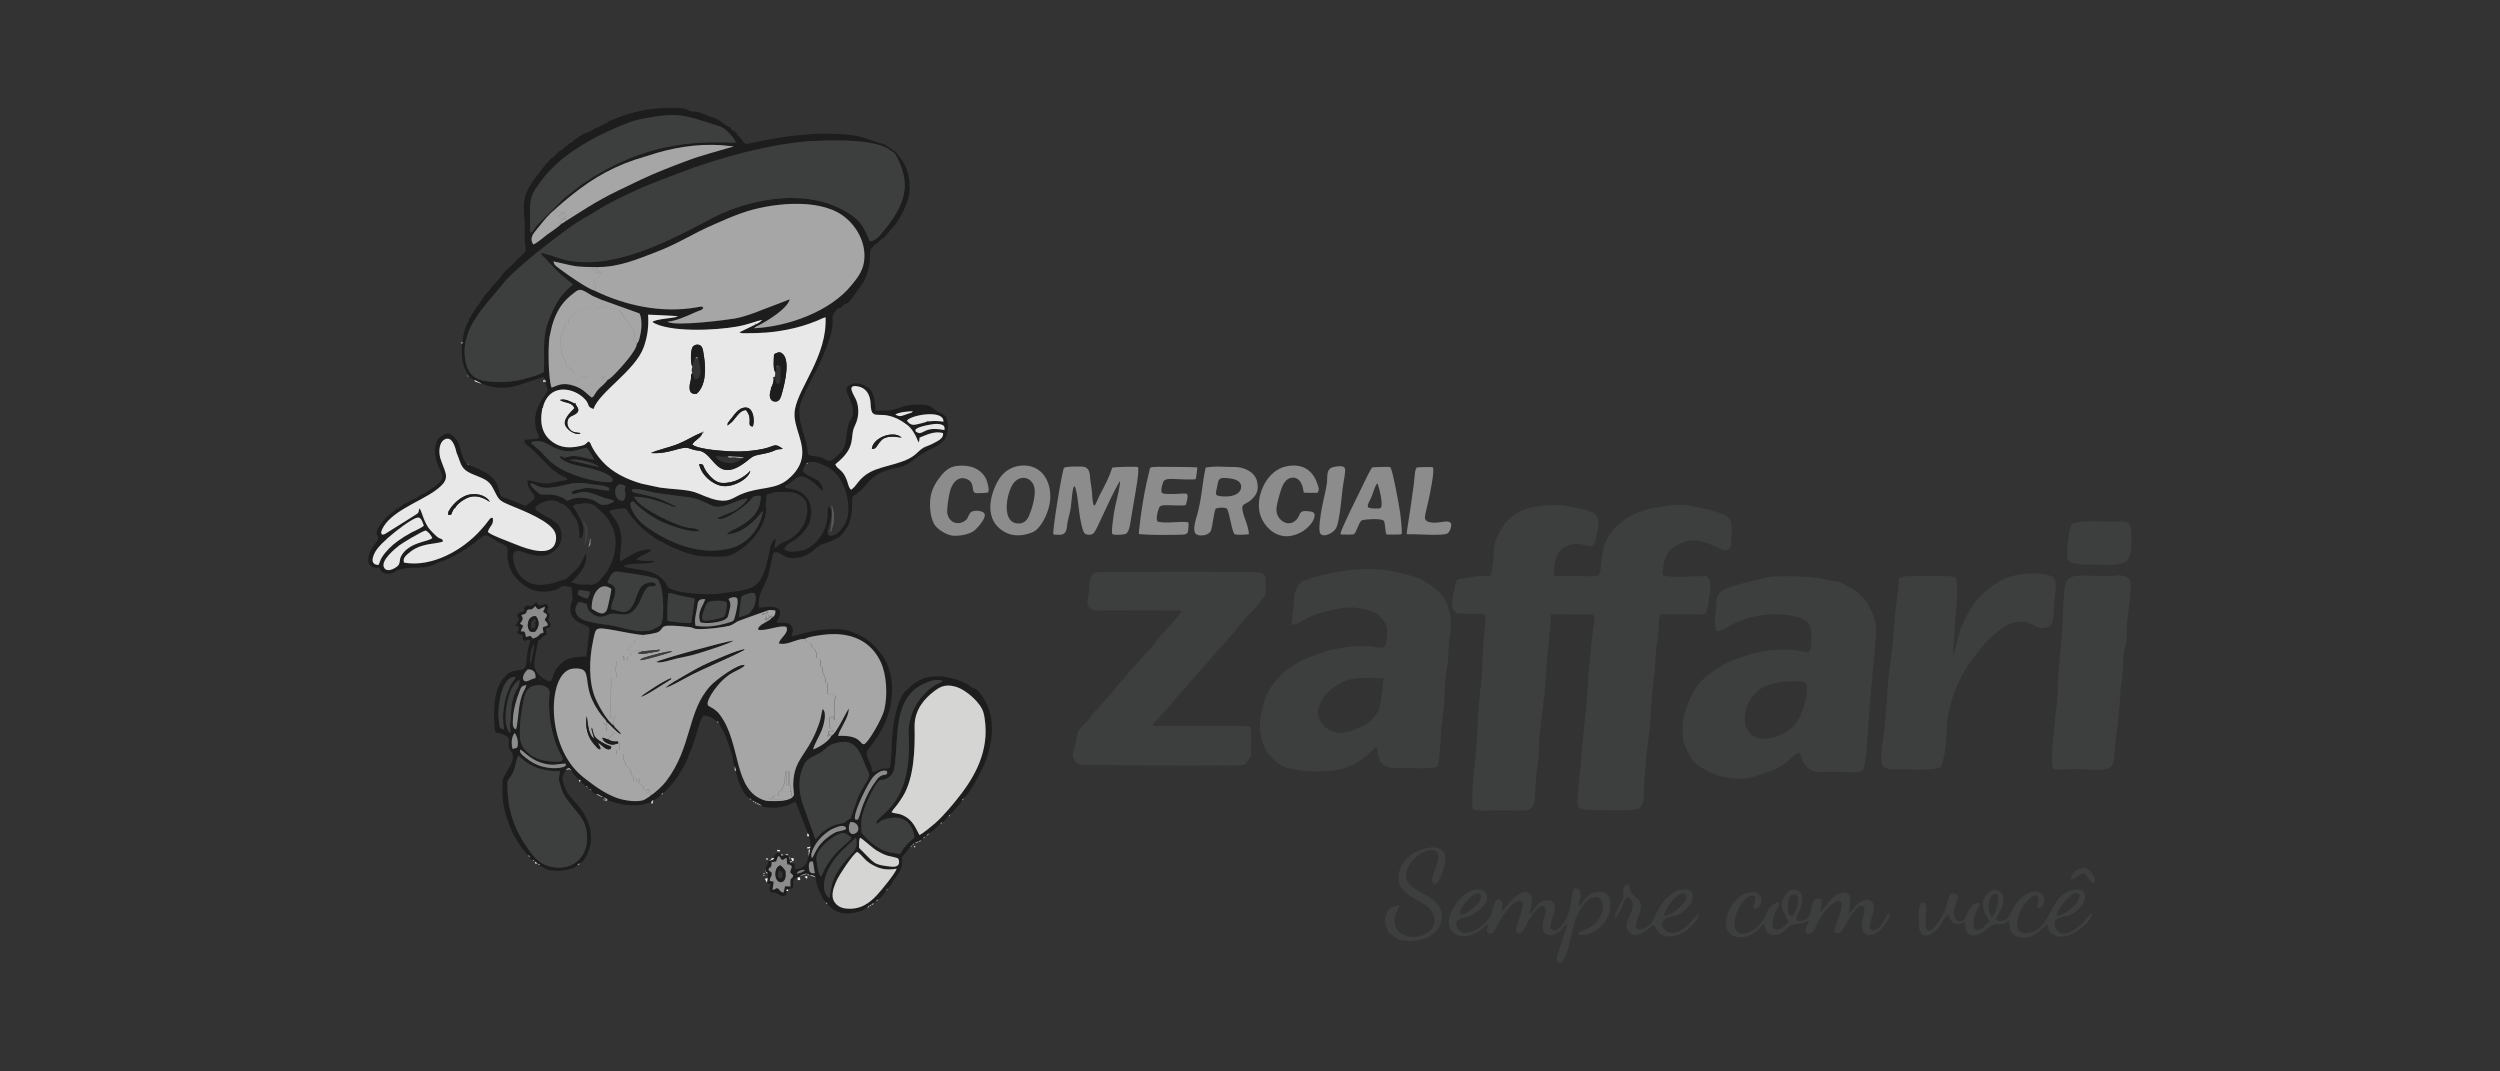 <?xml version="1.0" encoding="UTF-8"?>
<svg id="Camada_1" data-name="Camada 1" xmlns="http://www.w3.org/2000/svg" viewBox="0 0 595.28 255.04">
  <rect x="0" y="0" width="595.28" height="255.04" fill="#333333" stroke="none"/>
  <defs>
    <style>
      .cls-1 {
        fill: #a7a6a6;
      }

      .cls-1, .cls-2, .cls-3, .cls-4, .cls-5, .cls-6, .cls-7, .cls-8, .cls-9, .cls-10 {
        fill-rule: evenodd;
      }

      .cls-2 {
        fill: #e9e8e8;
      }

      .cls-3 {
        fill: #8c8c8d;
      }

      .cls-4 {
        fill: #3d3e3e;
      }

      .cls-5 {
        fill: #f9f9f9;
      }

      .cls-6 {
        fill: #5b5a5a;
      }

      .cls-7 {
        fill: #7d7d7e;
      }

      .cls-8 {
        fill: #d5d5d4;
      }

      .cls-9 {
        fill: #bababa;
      }

      .cls-10 {
        fill: #1d1d1d;
      }
    </style>
  </defs>
  <path class="cls-4" d="M175.57,147.52c.51-.07,1.69-.5,2.29-.73,2.19-.85,2.44-4.25,2.4-6.4l-4.13,1.22c.06,3.62-.52,3.67-.56,5.91h0Z"/>
  <path class="cls-10" d="M193.56,205.15l.45,2.77c-1.04.09-1.32-.22-1.41-1.3-.08-1,.06-1.65.95-1.47h0ZM189.68,208.01c.23-.48.64-.75,1.32-.85.97-.15.39.01.59.15-.61.34-.88.63-1.91.7h0ZM204.11,202.85c.66.42,1.27,1.13,1.77,1.66.58.61,1.09.97,1.95,1.46,1.79,1,3.41,1.27,5.66.88-.15.94-3.87,5.43-4.67,6.27-1.68,1.78-3.95,3.7-7.7,3.16-1.43-.2-2.7-1.29-2.86-2.69-.17-1.5.6-3.22,1.16-4.35.46-.92,3.65-5.92,4.69-6.4h0ZM184.83,205.1c.23-.69.21-.91.56-1.3.52.31.3.46.81.96.6-.07.57-.36,1.06-.53.15.56.04.71.12,1.08.2.96.03.29.7.6.93.43.11.86.08,1.84.46.48.38.23.73.81-.46,1.13-.8-.09-.67,2.51l-1.29-.05-.35,1.52c-1.07-.22-.64-.57-1.52-1.09-.75.24-.37.38-1.1.4l.27-1.92-.94-.17c.04-.94.44-.99.47-1.54.06-.96-.37-.36-.79-1.11.35-1.05.65-.13.73-1.26.07-.98-.03-.44,1.13-.74h0ZM204.57,201.89c0-.78-.09-1.73.22-2.41.4.03,2.66,2.21,3.93,3.02.64.41,1.52.85,2.41,1.18.56.21,2.45.46,2.79.79.02.02.99,2.22-1.82,1.88-4.28-.51-3.59-.58-7.52-4.46h0ZM197.55,213.85c-.28-.15-.16-.09-.37-.3-2-2.02-.55-5.63.68-7.65,1.54-2.52,3.3-3.92,5.28-5.81.48-.46.8-1.18.82.65.02,1.87-1.25,2.34-3.3,5.02-1.88,2.45-2.72,4.3-3.11,8.08h0ZM195.48,208.72c-.29-.26-.28-.29-.48-.8-.13-.35-.2-.62-.27-1.04-.43-2.74-.78-3.33,1.54-5.83.57-.61,2.03-1.72,2.99-2.21,1.51-.77,2.01-.49,2.76.09.43.33.44.19.71.69-.75.92-2.69,2.34-4.16,4.07-.65.76-1.1,1.51-1.7,2.37-.6.86-.89,1.95-1.39,2.67h0ZM202.49,195.74c1.82-.15,2.54,1.98,1.21,2.67-1.68.87-1.91-1.57-1.21-2.67h0ZM193.36,204.33c-.54-.81.28-2.29.64-2.93.81-1.47,2.47-3.07,3.95-3.88.47-.26,2.48-1.19,3.14-.75,1.43.96-1.42,1.07-2.03,1.37-1.63.82-3.2,2.08-4.23,3.58-.72,1.05-1.19,2.37-1.46,2.61h0ZM194.18,199.84l-2.65-7.34c-.96-2.48-1.58-5.43-.85-8.29.3-1.18.85-2.62,1.62-3.24,1.08-.88,2.16-1.18,3.21-1.85,1.32-.84,1.27-1.41,2.88-1.99,5.9-2.1,6.56,2.95,8.15,6.22.29.61.6.94.31,1.72-.26.71-.48.98-.87,1.62-2.02,3.33-1.53,2.92-3.02,6.88-.83,2.2.3.53-1.68,2.07-.49.39-.12.24-.9.39-1.48.3-2.41.61-3.55,1.35-1.52.99-1.4,1.2-2.66,2.44h0ZM204.27,195.19l-.66-.1c-.61-1.37,3.15-8.79,4.28-10.09.43-.49,2.1-2.04,3.34-1.35.15,1.52-.99.03-2.49,2.03-1.55,2.08-2.31,3.57-3.28,6-.41,1.02-.72,2.61-1.2,3.5h0ZM123.35,179.95c.72.42,1.21,1.02,1.89,1.49,2.46,1.7,4.88,2.21,8.07,2.19-.35,2.55-.34,1.79.34,4.06,1.04,3.49,4.79,5.91,5.66,8.8,2.01,6.66-2.55,11.47-8.63,9.75-2.42-.69-3.67-2.27-5.11-4.41-.34-.5-.66-.88-.95-1.37-.3-.53-.56-.96-.88-1.56-1.93-3.5-2.91-7.55-2.9-11.67,0-1.22-.08-1.23.52-1.99,1.48-1.88,1.36-3.78,1.99-5.3h0ZM123.88,178.5c.87.22,2.86,3.34,7.61,3.6.74.04,2.87-.38,3.21-.24,0,.12.43.59-1.03.9-1.71.37-4.03.03-5.57-.59-1.07-.43-1.82-.91-2.58-1.5-.66-.51-1.99-1.37-1.64-2.18h0ZM123.13,178.04l-1.04.3c-.43-1.2-.27-3.03.49-3.8.56.75,1.01,2.31.56,3.5h0ZM218.93,198.82c-.86-1.43-1.4-3.61-4.17-4.79-.81-.34-1.74-.3-2.48-.61.31-.61.87-1.15,1.32-1.75.48-.64.87-1.24,1.32-1.94,2.78-4.41,2.97-11.48,2.86-16.66-.09-4.14,2.54-6.87,4.61-8.44,1.43-1.09,2.67-1.78,5.01-1.16,2.75.73,6.14,3.98,6.75,6.12.47,1.64.63,4.04.5,5.82-.52,7.03-4.63,12.5-8.78,17.3-.95,1.1-2.1,2.35-3.2,3.31-.61.54-2.98,2.52-3.74,2.8h0ZM130.72,166.72c-.13,4.44.93,9.72,2.81,12.95.81,1.39.82,1.99-3,1.55-1.98-.22-3.77-.91-5-2.17-1.5-1.53-1.8-2.41-1.74-5.33.04-2.14.38-4.4.77-6.42.51-2.54,1.18-4.48,4.26-4.13,1.49.17,2.1.96,2.02,2.43-.03.37-.08.74-.11,1.12h0ZM122.86,173.66c-.93-.26-.77-1.58-.69-2.88.11-1.88.73-4.09,1.4-5.79.36-1.07.39-1.63,1.64-1.76-.11.84-.58,1.57-.92,2.34-.28.8-.45,1.61-.61,2.44-.18.97-.53,5.2-.82,5.64h0ZM121.38,174.51c-1.88-2.14-.64-8.33.31-10.26.61-1.14.92-1.62,1.98-2.39-.02,1.63-.52,2.04-1.17,3.43-.33.82-.51,1.56-.67,2.42l-.41,5.21c.01.72.24,1.21-.05,1.6h0ZM216.43,177.47c0,15.11-7.69,16.35-7.83,18.65.95-.02.49-.65,2.46-1.16,6.15-1.6,6.75,4.28,6.63,4.49-.87.72-2.85,2.54-3.23,3.81-3.85-.05-6.39-1.73-8.79-4.39-.49-.55-.57-.56-.56-1.53,0-.71-.02-1.57.03-2.26.12-1.95,2.92-8.01,4.09-9.07.67-.61.48-.02,1.63-.5,2.05-.86,2.11-2.36,2.31-4.16.69-6.19-.02-13.39,4.74-17.27,1.15-.93,4.62-2.83,6.57-1.91-.55.44-1.26.59-1.92,1.03-.75.5-1,.63-1.68,1.27-2.3,2.16-3.58,4.27-4.3,7.44-.48,2.11-.15,3.43-.15,5.57h0ZM128.43,161.78c.31-.28.52.31.05.21-.16-.03-.12-.12-.05-.21h0ZM127.11,161.54c-.7.49-2.79,1.28-2.55-.36.11-.75.84-1.96,1.73-1.75.78.18,1.66,1.32.83,2.11h0ZM120.02,173.66c-.89-.18-.94-.23-1.12-1.18-.12-.66-.19-1.48-.21-2.18-.04-2.26.7-9.23,3.89-9.08.33.01.23-.01,0,.41-.42.74-.82,1.11-1.23,1.98-1.4,3.28-1.92,6.49-1.33,10.05h0ZM126.61,154.36l.56-1.05c.01,1.66-.3,2.23-.53,3.51-.09.65-.05.67-.45,1.21-.04-1.41.07-2.29.42-3.66h0ZM185.8,152.56c-.11.22-.17.41-.25.64,2.16.44,3.63-.74,5.8-1.05.48-.07,1.11-.39,1.68-.52,11.14-2.43,18.72,2.47,17.95,14.41-.06.99-.21,1.91-.41,2.88-.55,2.36-3.98,8.1-4.82,8.26-1.08.2-.53-2.22-6.19-1.97.35-1.67,2.58-4.32,2.53-6.5-1.01,1.55-2.88,5.76-4.1,6.46-.32,1.12-2.87,2.81-4.31,3.28.13-.97,1.52-3.29,1.97-4.4.43-1.04,1.41-4.22.31-5.23-.56,1.66-.07,1.69-1.62,5.4-2.42,5.79-5.25,6.69-5.41,12.37-.05,1.65.44,2.96-.08,3.03-.23.3.08.04-.37.38-.09.06-.3.17-.43.23-.48.22-.67.26-1.18.35-.68.2-3.88.25-4.58.05-7.8-2.25-5.66-13.59-10.82-20.41-.48-.64-.67-.82-1.3-1.3-.76-.58-1.39-.66-1.59-1.09-.49-1.06,2.65-5.9,5.89-7.66.88-.47,2.7-1.29,2.9-1.77-1.27-.67-6.77,3.4-8.12,4.85-5.69,6.13-4.29,14.53-10.68,22.87-.66.87-2.74,2.92-3.55,3.2-.14.14-.1.12-.29.27l-1.21.77c-1.6.81-4.95.19-6.45-.33-2.33-.81-4.71-2.3-6.42-3.66-1.09-.86-1.68-1.21-2.8-2.25-4.79-4.59-6.88-12.77-5.63-19.21.67-3.01,1.7-5.86,5.31-5.75,2.51.2,2.22,2.28,2.51,4.2l.04.25c.12.61.26,1.14.44,1.73.52,1.64,1.68,3.66,2.71,4.94.24.29.38.46.59.7.49.55.31.25.6.83.99.75,2.28,2.5,3.48,3.02-.1-.66-1.29-1.31-1.62-1.99-1.57-.94-3.59-4.46-4.44-6.37-1.89-4.5-1.53-10.35-.41-15.02.52-2.16,1.33-1.95,3.31-1.64.49.08.97.16,1.46.25,1.72.3,5.83,1.15,7.11,1.13.83-.06,3.14-.4,3.63-.75,1.66-1.16-.44-1.94,7.29-1.12,1.34.14.46.66,4.08.43,1.44-.09,2.65-.21,4.07-.46,2.19-.38,1.88-.46,3.27-1.29,1.74-.78,3.83-1.41,5.65-2.09.55-.2,3.29-1.41,3.23,0-.06,1.48-2.69,2.27-3.51,3.19-.25.28-.33.48-.43.83,2.52.2,3.76-.76,5.79-.76,2.15,0,.49,1.99-.14,2.8-.16.2-.28.36-.41.58h0ZM172.44,146.78c-.33.36-2.52.79-3.16.89-2.46.36-2.4-.09-1.67-2.38.67-2.09,1.28-2.24,3.44-2.24,2.54,0,2.2.8,1.7,3.01v.03c-.09.29-.16.43-.31.68h0ZM129.33,145.72c.45.37.88.33.9.84.02.44-.36.32-.49,1.16.3.32.62.52.72,1.14-1.02.77-1.46-.22-1.04,1.75-.9.66.05-.18-.73.31-.43.27-.21.58-1.76,1.16l-.64-.65c-.57.05-.71.31-1.08.2-.07-.28-.12-.93-.3-1.12-.31-.34-.51.03-.91-.22l.6-1.27-.46-.29s-.08-.05-.11-.07l-.23-.16c.22-.36.49-.52.6-.91.18-.61-.04-.6-.27-1.04.58-.44.64-.09,1.04-.48.44-.43.04-.62.54-.86.67-.33.57.47,1.73-.88.4.47.22.46.79.81l1.53-.67c-.15.93-.26.57-.43,1.27h0ZM175.93,146.98c.09-1.35.33-2.71.45-4.08.1-1.19.68-1.23,1.76-1.55.47-.14.91-.25,1.39-.13.24.06.21.06.32.37.45,1.56-.31,3.38-1.44,4.48-.05.05-.12.09-.18.12l-.17.09-.19.08c-.51.2-1.5.56-1.94.62h0ZM164.57,148.32c-2.38.06-3.41-.25-5.6-.46-.15-1.04-.04-5.78.27-6.66,1.21.12,2.49.62,3.76.85.35.06,2.17.33,2.33.55.18.26-.51,4.1-.6,4.68-.05.34-.1.69-.15,1.03h0ZM166.77,148.18c1.31.43,4.45.05,5.68-.57,1.21-.83,1.05-1.27,1.33-2.65.23-1.15.07-.88-.04-1.87-.05-.49.14-.66.63-.8,1.18-.32,1.34.63,1.27,1.48-.07.78-.26,1.59-.45,2.34-.46,1.84-.3,1.75-1.98,2.23-2.5.72-4.93,1.08-7.56.67-.43-1.39.17-3,.32-4.44.13-1.14.27-1.93,1.61-1.74.26,1.39-1.23,1.74-1.06,4.23l.03.31.06.28.17.53h0ZM137.75,140.57c1.07-.09,1.59.18,2.67.29.01.42.02.55-.13.93,0,.02-.16.31-.17.33-.55.88.37-.51-.15.22l-.17.21c-1.04-.27-1.53-.63-2.2-.97l.16-1.01h0ZM145.58,140.24c.03.27-.85,4.45-1.03,4.87-.89,1.56-1.85.95-3.12.18-.63-.38-.56-.17-.51-1.06.11-1.77.76-4.2,2.76-4.61.74-.11,1.32.2,1.9.61h0ZM145.61,145.12c-.31-1.6,1.73-4.01.6-5.49-.22-.28-.39-.38-.63-.5l-.82-.34s-.08-.04-.12-.07c.53-1.31.96-2.68,2.57-2.6,1.3.09,2.97.44,4.3.65.9.15,4.66.69,5.13,1.23.95,1.07,1.22,4.66,1.26,6.04.03,1.15.03,3.61-.5,4.64-.22.39-1.79,1.14-2.28,1.3-2.96.96-7.17-.67-9.71-1.1-2.21-.33-8.69-.62-8.36-3.85l.02-.21c.07-.44.43-1.41.94-1.45.27-.02,1.74.45,1.75.51.17.86.11,1.2.87,1.95.94.93,2.16,1.3,3.43.85.38-.13.76-.29,1.15-.43.35-.11.56-.13.92-.14,1.15.03,2.2.44,3.39.1,1.63-.46,2.63-2.41,3.16-3.71.34-.79,1.08-2.9,2.19-2.88.69.01.78.17,1.38-.41-.55-.8-1.54-.62-2.34-.31-.39.15-.69.31-1,.59-.81.81-1.12,1.88-1.57,3.14-1.72,4.77-3.86,2.56-5.73,2.5h0ZM101.37,126.31c.67.37,1.32,1.18,1.57,1.82-1.15.96-5.7.96-7.47,4.37-.35.67-.18,1.28-.51,1.93-.28.56-2.53,2.04-3.41.9-1.31-1.7,2.79-4.9,3.55-5.49.64-.49,5.26-3.31,6.26-3.53h0ZM100.89,125.08c.15.31-2.58,1.51-2.96,1.72-1.22.67-2.16,1.24-3.22,2.01-1.47,1.06-2.86,2.43-3.78,3.88-.41.66-.53,1.35-.81,1.82-2.3-.03-1.27-2.41-.54-3.5,1.54-2.1,7.3-7.06,9.72-7.74.55-.15.71.07,1.02.47.28.38.42.89.56,1.34h0ZM137.19,120.01c.69.2,1.2-.19,2.12-.19.4,0,.68.06.86.09,1.08.24.93.07,1.83.85.76.67,2.2,1.91,2.71,2.74.41.67.97,1.62,1.28,2.33,1.3,3.26.32,7.76-1.7,10.55-.5.68-1.07,1.33-1.6,1.99-.46.5-1.06.71-1.93.92-.86-.22-1.71-.04-2.6-.11-.68-.05-1.47-.33-2.12-.48.47-.7,1.28-1.19,2.28-2.6.62-.88,1.31-2.23,1.3-3.75l-.16-.52c-.56,1.16-.96,2.14-1.79,3.29l-2.54,2.44s-.08.04-.09.1c-.02.06-.08.07-.1.09-.21.13-.1.08-.37.18-.69.1-2.11.71-2.9.93-3.43.86-6.45.56-8.46-2.68-.57-.92-1.94-4.69-.22-5.02l.21-.02h.24s.25.05.25.05l.27.06.3.09c2.05.71,3.71,1.33,5.93.83.79-.18,1.31-.64,1.93-1.12,1.75-1.38,2.04-3.84,1.04-5.76-.37-.71-.97-.95-1.57-1.38-.02-.02-.08-.03-.1-.09-.02-.06-.06-.06-.09-.1-.04-.19.3-.21-.26-.13l-1.22-.69c-.44-.31-2.42-1.29-2.44-1.76-.03-.69,1.02-1.22,1.53-1.43,1.58-.65,2.64-.84,4.19-.06.27.14.53.27.8.39l.24.09c.64.23.19.03.39.32l.1.04,1.09,1.1c.07.33-.08-.05.12.27,1.14,1.71,1.53,1.64,1.89,3.88.13.78.15,1.56.16,2.35.65.04.43.1.69-.62.49-1.38.23-2.14-.32-3.49-.31-.72-1.49-2.98-2-3.37l.81-.63h0ZM191.86,123.74c-.36,1.23-1.54,3.06-2.62,3.77-.61.44-.56.59-1.39,1.01-1.3.67-1.72.6-2.92,1.69-.54.51-.52.17-.44-.38.11-.73.2-.85.12-1.63-1.24,1.16-1.33,2.77-1.66,4.35-.6,2.51-1.23,6.01-3.8,7.24-2.25,1.08-4.78,1.05-7.19,1.48-2.77.49-10.15.15-12.57-1.2-.2-.12-.28-.18-.42-.36-.42-.67-.33-.91-.95-1.49-.66-.6-.76-.86-1.65-1.37-2.01-1.15-4.69-1.25-6.95-1.68-2.35-.46.71-.88,1.35-.91.48-.02,5.13.02,5-.71-.21-.03-1.19,0-1.45,0-.27,0-2.89.05-2.69-.45.67-.81,3.38-1.54,3.34-2.1-.04-.53-2.4.13-2.74.23-1.19.42-2.3,1.1-3.38,1.74-1.16.69-1.35,1.11-1.2-.54.13-1.49.35-2.91.29-4.41v-.21c-.29-2.53-1.15-3.89-2.76-5.78-.52-.6,1.35-.74,1.68-.8,3-.52,1.8-.13,3.78,2.13,1.06,1.23,1.42,1.7,2.7,2.77,1.08.89,1.7,1.43,2.91,2.18.66.4.7.45,1.44.76.74.31,1.37.78,2.16,1.13,2.42,1.06,5.41,2.28,8.08,2.27,4.34-.01,5.3.77,9.14-2.16,2.67-2.04,5.04-5.34,5.35-8.76.03-.35.06-.72-.13-1.03-.07-.12.16-1.33.17-1.7.04-1.09-.3-.89.73-1.26.81-.29,1.6-.46,2.47-.42,1.95.17,2.8-.36,4.73.75,2.25,1.29,2.02,3.68,1.48,5.85h0ZM150.89,117.23c-.52-.3-.29-.01-.47-.63.68-.41,2.97.13,3.84.36,1.24.34,2.14.45,3.57.64l5.13.69c.13.02.3.03.44.04,3.06.36,4.24,1.28,6.24,2.11,2.44,1.01,5.83-1.54,8.27-1.74-.22,1.06-2.31,2.53-3.1,2.95-.77.41-3.47,1.31-4.05,1.76,1.49,1.06,6.66-2.93,7.75-4.1.26-.28.58-.88.92-1.05.54-.22,1.13-.28,1.7-.15.07,4.14-3.12,6.41-6.5,8.01-.59.28-1.19.57-1.58,1.11,3.67-.37,6.02-2.4,8.23-5.2.41-.52.38-.46.26.19-1.86,9-11.28,10.17-18.73,7.79-3.11-.99-5.96-2.55-8.63-4.4-1.72-1.25-3.02-2.56-3.83-4.56-.19-.49-.47-1.46.27-1.65.36-.09.6.42.88.7,3.12,3.01,7.05,4.88,11.22,5.96,1.11.29,2.75.67,3.87.28-.7-.51-1.54-.58-2.38-.66-3.02-.36-10.58-4.08-12.6-6.45-.26-.3-.47-.6-.69-.93,2.81,0,5.26.79,7.86,1.76,1.07.4,1.72.87,2.22.55-2-.83-1.63-.97-5.01-2.18l-5.11-1.19h0ZM148.67,115.6l.26.16c-.08.93-.32.3-.07,1.48.19.87-.06,2.27-1.27,1.83-1.75-.63-1.32-4.59.84-3.59l.24.13h0ZM140.74,115.3c1.02.18,2.8.22,3.76.64.52.23.55.14.57.79-.22.1-.03.07-.35.08l-4.43-.65c-.83,0-1.6.14-2.37.33-.46.1-1.8.27-1.85.89,0,.12.26.18.34.21.49.15,1.55-.31,2.16-.41,2.43-.15,3.96,1.16,6.25,1.63.41.09,1.04.15,1.28.54-.69.81-2.5,1.11-3.47.55-.76-.44-.95-.68-1.86-1-1.71-.61-3.53-.56-5.21.13-.83.38-.47.02-1.61-.52l-.33-.15c-2.04-.77-2.14-.52-4.15-.62-1.17-.06-1.91-.82-2.65-1.65-.33-.37-.39-.58-.42-1.07,1.83.52,1.81,1.2,4.15,1.14,2.91-.18,5.06-1.3,8.09-1.16.71.05,1.41.16,2.11.28h0ZM201.32,124.5c-.69,1.34-2.09,3.32-3.84,3.05-.7-.11-.34-1.35-.23-1.79.39-1.62,1.35-3.64.16-5.13l-.14-.16c-.22.55-.17,2.38-.27,3.13-.49,2.74-1.67,4.91-3.96,6.56-.17.11-.29.18-.47.27-.49.22-.39.37-1.18.58-.95.26-3.78.69-4.5-.11-.72-.81,2.2-2.17,2.76-2.61,1.23-.96,2.71-2.63,3.19-4.13.71-2.95.25-5.78-2.7-7.26-.73-.37-2.96-.62-3.19-.84-.34-.33.73-.75,1-.93.85-.61,1.9-1.78,2.95-1.71,1.51.1,3.54,2.03,4.59,3.1.12.13.42.47.44.05.04-.69-.77-1.87-1.37-2.28-.71-.44-3.55-1.53-3.4-2.37.09-.48.71-1.46,1.15-1.72,1.42-.7,3.38.35,4.69.97,3.56,1.95,5.08,6.48,5.01,10.34-.03.96-.16,1.76-.54,2.64l-.08.17-.09.18h0ZM142.46,111.15c-2.27-.53-4.55-1.05-6.83-1.58,1.81-.47,5.54.44,7.01,1.58l-.02.03-.17-.03h0ZM108.72,107.86c1.9,4.78,1.13,3.76,5.71,5.84,3.06,1.39,2.44,2.2,4.02,4.61,1.02,1.44,2.57,1.84,4.13,2.47,2.8,1.12,8.58,3.33,9.66,6.35l.04.15c.67,2.78-1.49,4.09-4.03,3.93-2.7-.17-5.77-1.65-8.28-2.65-.65-.25-3.78-1.38-3.82-2.06.17-.65,1.44-2.02,1.25-2.99l-.05-.17c-.16-.35-.84.34-.94.47-.36.46-.57.79-.98,1.26-3.14,3.57-5.7,5.74-10.13,7.61l-.22.09c-2.86,1.17-5.82,1.77-8.9,1.21-.4-1.08.55-1.77,1.11-2.27,2.59-2.15,4.48-1.94,7.51-2.56.26-.05.42-.1.66-.2-.19-.68-.34-.58-.98-.83-.66-.35-2.17-1.97-2.54-2.51-.97-1.57-1.16-2.51-1.82-4.13-.54-1.34-.22.37-.64.7-1.07.85-2.83,1.88-4.02,2.62-.59.37-1.19.74-1.78,1.11-.5.32-1.75,1.14-2.26,1.35-1.31.38-.25-1.64-.03-2,2.76-4.1,9.28-5.92,13.14-9.12,3.16-2.61.92-4.53.22-7.35-.98-4.4,3.09-6.62,3.96-.92h0ZM139.8,111.35c1.99.43,5.77,1.45,6.11,2.94l-.27.47c-4.65.24-11.41-1.98-14.83-5.18-1.3-1.22-2.36-2.45-3.78-3.57-.27-.2-.86-.36-.27-.73.75-.46,2.26-.13,3.04.19,2.16.92,3.23,2.07,5.89,1.97,1.46-.05,2.43-.53,3.78-.8l.16-.03c.64.48,1.84,2.79,1.85,2.83-1.53-.06-4.17-1.38-6.39-.63-1.48.35-.58-.21-1.5-.16-1.24.07,1.48,1.44,1.74,1.55,1.35.53,2.86.81,4.28,1.11l.2.04h0ZM218.09,102.77c-.43-.57.44-.87.88-1.03,1.01-.32,5.36-1.57,5.8-.13.33,1.08-1.67.58-2.17.54-1.81-.14-3.1,1.3-4.13.86l-.38-.23h0ZM216.24,100.55c-.49-.7.6-1.06,1.13-1.23,1.51-.43,6.39-1.49,7.15.46.38.97-1.09.52-1.68.5-.73-.03-1.36,0-2.08.1-.58.19-1.18.41-1.77.57-.96.22-1.97.32-2.74-.4h0ZM213.5,98.65c.74-.51,2.9-.83,3.79-.69.04.36-2.51,1.05-2.86,1.07-.33.02-.73-.06-.98-.29l.05-.1h0ZM202.74,105.31c.32-1.46.13-2.49.82-3.94,1.11-2.36,1.12-4.6-.09-6.92-.65-1.24-1.43-2.85.88-2.42,2.19.41,2.84,2.2,2.98,4.19.09,1.42.11,2.49,1.7,2.56,2.4.1,3.53.18,5.68,1.47,1.09.65,1.92,1.38,2.66,2.41.5.83.85,1.69,1.33,2.5.55-1.43.13-.98,1.87-1.58.62-.21,4.1-1.4,3.83.17-.23,1.33-4.12,2.62-5.32,3.45-1.95,1.34-1.81,1.84-4.4,2.77-3.45,1.19-7.63,1.55-10.07,4.59-.42.52-1.73,2.59-2.41,1.44-.36-.6-.56-1.83-1.05-2.68-.31-.54-.65-.9-1.1-1.33-1.51-1.36-1.1-1.4.21-2.69.25-.24.5-.48.74-.73.93-1.03,1.4-1.89,1.72-3.24h0ZM151.62,81.92c-.11,1.62-3.66,5.49-4.88,6.76-.43.45-1.48,1.62-2.07,1.75-.33.62-1.39,1.49-1.96,2.04-1.16,1.11-1.01,1.77-1.79,2.2-1.37-.95-1.87-2-4.15-2.78-2.99-1.04-4.22.05-5.44.42-.78-2.13-.86-9.46-.5-12.02l.6-2.68c.25-.86.52-1.66.85-2.4,1.09-2.43,2.29-3.84,4.26-5.35.65-.5,1.23-1.12,2.24-.7.89.37,1.41.8,2.12,1.19.77.42,1.29.54,2.13.96l9.11,3.27s.08.1.1.07c.08-.16,1.04,2.06.07,5.76-.16.61-.32,1.1-.7,1.51h0ZM179.9,77.25l-3.84,1.88c.43.28.91.21,1.5.21,3.57,0,6.17-.14,9.78-.83,2.59-.5,4.81-1.18,7.17-2.13.63-.25,1.43-.7,2.05-.83.39,9.2-6.31,16.47-7.3,21.97-.78,5.55,4.56,9.52-.26,15.29-1.62,1.94-3.68,2.79-6.09,3.31-1.8.36-3.45.54-5.23,1.1-.41.13-.78.28-1.18.44-2.05.85-2.78,1.95-5.69,1.43-1.96-.35-3.65-1.3-5.47-1.91-1.94-.65-5.59-.69-8.23-1.08l-4.35-.93c-3.54-1-7.04-2.7-9.37-5.31-1.06-1.18-2.26-2.76-2.85-4.36-.26-.31-.13-.17-.45-.39l-.38.34c-.49.46-.64.55-1.42.72-2.53.57-4.67.56-6.74-.92-2.67-1.97-3.06-4.67-2.49-7.78l.05-.27.1-.16c1.45-5.64,6.84-4.84,9.56-2.43,2,1.76.57,2.12,2.51,2.8,1.34-4.05,9.97-9.14,11.96-14.73.91-2.54,1.22-4.82,1.04-7.74,1.09.08,6.76.22,7.13.44-1.29.45-5.41.57-6.12,1.32,3.9,2.49,14.8,2.04,20.21,1.07,2.76-.49,4.3-1.25,5.96-1.6-.36.45-1.06.89-1.6,1.1h0ZM142.56,63.61c4.92-.03,9.23-1.89,13.3-3.43,6.08-2.31,8.61-4.33,14.25-6.76,2.34-1,3.91-1.75,6.45-2.65,6.74-2.38,17.81-3.61,23.78.37,3.5,2.34,6.1,6.8,5.35,11.35-.39,2.38-1.78,3.98-2.91,5.38-5.12,6.37-15.27,9.95-23.32,10.32l.63-.44c.25-.13.41-.2.65-.32,2.27-1.16,6.73-3.94,7.3-6.14l-3.25,1.25c-3.3,1.18-6.47,2.7-9.84,3.33-1.43.27-14.34,1.97-16.04.76,2.08-.18,4.71-1.39,6.7-2.27,1.33-.59,1.59-.44,1.83-1.09-.02-.02-.06-.06-.07-.07l-.16-.11c-.38-.15-.87.04-1.29.11-8.37,1.46-17.12-.4-24.55-4.06-1.57-.51-6.05-3.59-7.55-4.72-1.18-.89-1.96-1.26-2.02-2.18,5.63,1.23,4.52,1.3,10.75,1.38h0ZM129.49,88.56c-.98.73-3.67,1.38-5.02,1.75-1.93.54-4.05.67-6.17.63-4.6-.09-7.07-1.05-7.61-5.98-.79-7.22,5.29-12.56,9.3-17.65,2.56-3.25,11.7-10.24,14.65-12.41,3.77-2.78,4.99-3.15,8.28-5.21,2.51-1.57,6.27-3.35,8.97-4.57,3.2-1.45,6.35-2.52,9.66-3.83,9.07-3.58,23-7.4,32.79-7.74,4.45-.15,8.69-.2,12.71.46,1.9.31,3.59.82,5.01,1.83,1.18.84.91.45,1.6,1.8,3.28,6.38,1.58,10.93-2.11,15.87l-.14.2s-.05.07-.07.09c-.24.31-.52.62-.72.88-.79,1.03-2.22,2.86-3.55,2.75-.45-1.43-1.44-3.34-2.29-4.39-1.71-2.15-5.76-4.1-8.52-4.88-9.2-2.61-19.92.15-27,3.93-8.34,4.45-19.4,10.25-29.32,10.35-1.95.02-4.4-.23-6.01-.75-.86-.27-4.48-1.46-5.07-1.48.11.76.35.69.83,1.17.27.28.49.57.84.95.54.58,1.32,1.36,1.84,1.91,1.34,1.44,3.79,3.2,4,3.48-.38.46-1.16,1.01-1.83,1.75-1.93,2.12-2.7,3.86-3.78,6.49-1.88,4.57-.96,8.43-1.28,12.6h0ZM133.6,53.31c-.35.57-2.76,2.11-3.36,2.58-.58.46-2.74,2.26-3.27,2.3-.67-.94-.42-1.91.12-2.67.59-.83.98-1.19,1.52-1.9.81-1.05,2.38-2.91,3.31-3.55.59-.49,1.25-1.19,1.97-1.75.71-.56,1.39-1.17,2.05-1.7,5.46-4.39,10.64-7.3,17.58-9.29l.63-.18s.08-.03.12-.04c5.58-1.91,11.55-2.89,17.48-2.51l2.97.29-5.71,1.64c-1.98.58-3.76,1.14-5.65,1.85-3.5,1.31-7.27,2.76-10.64,4.36-9.05,4.29-9.81,4.69-18.05,9.95-.52.33-.61.5-1.09.63h0ZM126.2,50.14c-.03-3.87,1.09-4.77,2.72-7.12,1.22-1.76,3.22-3.69,4.78-5,3.2-2.68,8.29-5.61,12.26-7.27,2.5-1.05,4.18-1.91,7.3-2.51,8.01-1.54,9.59-.83,16.63,1.39,1.57.5,2.21.63,3.27,1.64.57.54,1.88,1.91,1.98,2.68l-3.61-.06c-12.65-.26-22.79,3.21-32.18,9.46-.59.39-.8.47-1.25.87l-3.65,2.85-6.24,6.16c-1.34,1.48-1.09,1.94-1.97,2.15l-.06-5.24h0ZM144.72,29.13l-1.02.53-.35.12-1.44.79c-.2-.17-.15-.23-.18.02l-1.04.62-.9.39c-.6.08-1.3.58-1.82.91-.49.31-1.31.76-1.57,1.17l-.52.4c-.55.14-.47.06-.82.58l-.49.41c-.21-.11-.17-.15-.16.08l-.49.43c-.22.06-.11.02-.37.18-.07.04-.4.29-.47.34-.34.28-.54.5-.82.84l-.45.44-.72.47s-.06.05-.09.07l-.19.33-.79.76-1.44,1.87c-1.55,1.97-3.3,4.18-3.71,6.71-.37,2.31.11,4.61.1,6.78,0,1.09-.06,2.36,0,3.42.04.68.24.92.18,1.63-.07.73-.28.63-.69,1.14l-.95.95c-.54.15-.19-.18-.37.35l-.77.8-.68.67-.3.3c-.54.41-1.75,1.49-1.99,2.14l-.29.33-2.15,2.4c-.17.26-.13.13-.18.36l-.44.48c-.45.32-1.87,2.26-2.09,2.78l-.52.7c-.47.57-.76,1.17-1.21,1.84-.33.5-.95,1.49-1.04,2.02l-.36.62c-.37.85-.97,2.92-.98,4.1l-.16.55c0,2.16-.08,3.56.46,5.17.2.6.64,1.47.97,1.96.42.61.81,1.17,1.49,1.38l1.77.88,1.72.59c2.83.72,5.33.44,7.87-.47l5.25-1.75c0,.86,0,.24.16.49l.31.82c.12,2.27,1.08,1.15-.28,3.12-.66.95-1.17,1.82-1.66,2.9-1.64,4.32.48,6.71.34,7.17-.16.52-3.28.29-3.44.61-.31.64.56,1.17,1.03,1.54,1.94,1.57,3.24,3.21,4.98,4.89.29.28,1.07.94,1.41,1.15.59.36.8.6,1.52.94.3.14,1.94.7.84,1.02-.32.09-1.08.15-1.52.24-1.66.36-2.79.68-4.55.41-.57-.09-1.11-.25-1.65-.42-.53-.16-.89-.18-1.44-.21.19,1.82.36,1.75,1.38,3.18.69.96.3,1.31-.57,2.01-.37.3-.51.26-.83.64-.39.45-1.11-.02-1.61-.23-1.33-.58-2.07-.93-3.49-1.34-1.81-.61-1.29-1.04-1.87-2.73-.64-1.86-1.75-2.78-3.46-3.64-.77-.39-1.1-.69-2-1-1.75-.62-2.26-.7-2.97-2.62-.17-.46-.3-.92-.42-1.39-.1-.43-.21-.82-.34-1.25-.31-.95-.77-1.5-1.49-2.17-.3-.27-.68-.51-1.07-.58-.28-.05-.44-.05-.7.02-.78.21-.34.14-.47.27-.03.03-.08.07-.1.09l-.8.48c-.56.22-1.06,1.86-1.12,2.38-.38,3.72,1.73,5.73,1.72,7.01,0,.74-.97,1.78-1.56,2.16-.53.34-.84.51-1.36.9-.57.43-1.7,1.14-2.38,1.33-.22.06-.67.64-1.43.9-.97.33-.58.24-1.32.7-.68.42-.69.14-1.56.86-.31.26-.79.56-1.17.74-.28.13-.69.61-1.07.85-1.29.81-3.66,3.34-3.85,4.88.02.72.58.73.34,1.69-.12.31-.93,1.23-1.18,1.61-1.16,1.76-2.31,5.3,1.44,5.08l.42.42c.09.51-.06.3.41.63.6.42,1.51.41,2.18.27l.84-.41s.07-.13.09-.1c.02.03.07-.07.1-.09.2-.15.12-.1.36-.23.34,0,1.2-.29,1.64-.37,1.59-.26,2.96-.11,4.48-.22,1.6-.15,2.16-.53,3.56-1.14.68-.3,1.16-.31,1.89-.7,1.29-.6,2.13-.98,3.38-1.72,1.88-1.13,2.99-1.93,4.67-3.34,1.4-1.12,1.59-.85,3.12.09,1,.61,1.11.77,2.27,1.26,1.86.77,1.02,1.46,1.14,3.22.49,3.29,1.86,5.2,4.62,7.01,2.03,1.34,5.18,1.38,7.39.47.14-.07.21-.13.33-.22l.21-.18c.93-.62,1.23-.2,2.75-.06l.1,1.55c-.04,1.04.34.59.14,1.31-.49,1.46-.97,2.74-.03,4.18.88,1.24,1.92,1.58,3.23,2.12,1.12.46.81,1.14.66,2.21-.2,1.45-.27,2.83-.5,4.32-.04.29-.08.56-.11.85-2.59.11-3.95-.06-6.06,1.69-1.35,1.35-1.56,2.05-2.15,3.81-.21.65-.61.41-1.17.18-1.27-.52-2.41-1.67-2.86-2.97-.27-.77-.09-1.55.03-2.34.04-.29.09-.58.14-.87.11-.54.2-1.19.31-1.65.15-.63.31-1.03.23-1.59l.64-.36c.19-.38.14-.21.3-.34.06-.07.36-.43.44-.48.21-.14.45-.16.7-.28-.02-.72-.2-.69-.12-1.47l.94-.38c.23-.39.15-.12.16-.75l-.32-.5c-.4-.58-.36-.15-.18-.65.16-.36.23-.66.18-1.18-.01-.01-.26-.2-.26-.2-.2-.18-.13-.12-.26-.25.08-1.41.65-.78-.14-1.95-.95.02-.9.33-1.95.33-.38-1.2-.78-.52-1.37.04-.17.16-.28.1-.52.09-.16,0-.98-.15-1.04-.12,0,0-.45.6-.49.65v.16c.19.12.21-.23.12.33l-.28.34c-.44.09-.99.2-1.26.54-.45.58.02.85.28,1.24l-.33.65-.34.45-.28.43c.09.03.39.1.44.12.41.18.24.11.44.3,0,.09-.08.44-.18.74-.2.61-.39.41-.08.76.38.15.38.11.65.19.67.19-.16-.12.25.06.37.16.04-.06.26.21v.91c.73.75.5.09,1.61.07l.22.32c-.78,2.19-.69,2.83-.93,5.04-.26,2.39-1.47,1.65-3.3,2.17-.56.16-.98.35-1.39.77-.14.16-.18.22-.37.46l-.42.4c-2.45,3.02-2.37,7.92-2.12,11.84.02.23.1.67.17.81.24.48.16.42.64.39l1.04.29,1.23.62c.86,1.21-.4,2.05.86,3.54,1.67,1.97-1.74,5.14-1.96,6.75-.2,1.44-.13,3.06-.03,4.52.19,2.63,1.26,5.51,2.08,7.52.55,1.34,2.86,5.04,3.93,5.87l.44.46c.09.4-.31-.09.24.46.56.55.05.16.46.24l.49.46.62.43.56.37.35.27c.12.08.31.17.41.23.35.19.55.31.99.48,2.02.78,6.52.08,7.13-.98l.53-.45c1.15-.22,2.59-3.06,2.76-5.26.22-2.83-.66-4.83-1.63-6.5-2.09-3.6-3.79-3.58-4.9-7.31-.48-1.6-.17-1.88.52-3.12.33-.37.16-.28.81-.43l.56.59c.21.57,1.45,1.82,1.88,2.14l.29.3c.23.29.37.43.64.7.11.11.22.23.33.31.27.19.12.13.36.18l.47.44c.19.28.09.2.35.21l.48.45c.28.4.62.71,1.15.75l1.44.79s.07.06.1.09h.09s1.04.49,1.04.49l-.06.16c1.55.36,3.11,1.05,4.88,1.14.76.04,2.34.06,3.06-.04.87-.12,1.7-.55,2.48-.61l-.04-.16.53-.31c.53-.16,1.53-.92,1.79-1.32l.49-.43c.32-.08.59-.39.86-.67l1.7-1.88c.3-.35.46-.67.75-1.05.59-.78.83-1.21,1.31-2.11.26-.48.39-.62.66-1.14.25-.49.33-.74.55-1.24,1.34-3.14,1.82-4.67,2.72-7.87.46-1.63.91-1.9,1.07-2.51.75,0,1.26.19,1.85.43.83.35.73.65,1.41.9l.44.45.54.97c.92,1.5,1.01,2.02,1.67,3.71.36.91.62,1.82.89,2.69.43,1.37.27,1.53.42,2.18.11.51.12.11.27.77l.3,1.08c.08,1.03.79,3,1.16,3.75.29.58.49,1.01.88,1.56.19.26.37.52.56.75l.68.5.49.44c0,.23-.04.19.17.06l.53.36.53.26,1.04.53s.08.06.11.08c.79.58,3.16.55,4.33.35,1.66-.28,2.48-.68,3.72-1.33l2.93,7.52.32.78c.11,1.02.38,1.09.31,2.44l-.14.42v.24s-.33,1.71-.33,1.71c-.33,1.73-1.19,3.01-3.26,3.01,0-1.06.15-1.49-.98-1.44l-.33-.52v-.37l-.16-.61-.17-.38-.65-.06c-.6.27-.04.25-.81.23l-.25-.28c-.1-.25.19-.03-.26-.32-.24-.15-.14-.09-.48-.17-.54.36-.78.47-.83,1.3-.28.47-.71.48-1.28.65l-.09.24s-.03.09-.04.12c-.4,1.27-.48.77-.69,1.6l.04.63c.12.04.16.03.25.09.27.18.15.09.32.26.04.32,0,.72-.08,1.14l-.16,1.14s.09,0,.1.05c.02.05.08.04.11.05.79.31-.64-.2.23.09.24.08.22.06.52.13-.13.54-.53.88-.24,1.53.31.7.77.29,1.55.58.55.21.86.64,1.48.67.84.05.99-.41.9-1.16v-.33c.96-.49,1.72.27,1.64-1.27-.03-.5-.2-.52.17-1.05.24-.34.44-.5.86-.61.03-.02.09-.09.1-.06.02.04.11-.07.2-.12.19-.11.12-.04.26-.14.1-.08.12-.12.35-.22.12-.05.39-.12.49-.16.44-.14.53-.23.83-.11.41.11.07-.03.29.09.23.13.23.14.35.24l.05-.11c.69.16.99.11,1.38.6-.2,1.23,1.65,5.29,2.37,5.89l.45.46c1.87,2.24,4.39,2.67,7.14,1.89.47-.13.84-.26,1.21-.42l1.07-.65s.08-.13.1-.09c.02.03.08-.07.1-.09.15-.11.15-.12.32-.21l.52-.32.5-.34c.23-.08.05.06.28-.14.25-.21.1-.1.25-.27l.45-.45c.56-.1,1.22-1.02,1.62-1.53.18-.23.07-.06.21-.27.18-.28.13-.11.17-.36l.45-.48c.53-.37.72-.94,1.09-1.53.93-1.51,2.81-3.05,2.17-5.81l2.01-2.44.44-.46.48-.49c.2.16.16.22.16-.03l.93-.43c.43-.19.09-.02.53-.31.26-.08.03.09.28-.12.31-.26.05-.03.23-.27l.46-.43c.32-.03.09.2.31-.23l.66-.56c.64-.24,2.33-1.81,2.62-2.2l.47-.48c.31-.02.04.08.37-.14.12-.08.29-.27.41-.39.3-.3.46-.45.71-.78l.47-.46,2.26-2.49c.17-.22.21-.23.35-.47.25-.42.14-.17.19-.49l.46-.49c1.41-.94,4.4-6.75,5.14-8.7,2.07-5.4,2.51-11.83-1.44-16.5-.37-.43-.9-.92-1.42-.96-.17-.08-.34-.16-.47-.24l-.39-.31c-.11-.12-.02-.05-.25-.21-1.51-1.02-5.1-2.08-7.03-2.08-1.67,0-2.95.14-4.08.65-.84.38-2.49,1.27-2.92,1.95l-.34.34c-2.82,1.78-3.73,8.98-3.91,12.36-.07,1.3-.01,2.81-.23,4.33-.07.46-.07.86-.13,1.34-.08.68-.03.82-.62,1.05-1.91-.4-2.31.76-3.58.75l-.24-.31c.14-.87-.64-2.1-.95-2.88-.98-2.48.8-1.9,3.63-7.54.84-1.68,1.63-3.76,1.91-5.9.42-3.5.38-5.65-.89-8.98-.64-1.69-1.85-3.04-3.05-4.35-.36-.39-.84-.82-1.25-1.16-1.26-1-2.05-1.4-3.53-1.99-1.14-.46-2.19-.76-3.42-.87-2.79-.21-7.01.38-9.69,1.24-.06.02-2.26.74-1.81.14.67-1.48.03-2.88-1.68-2.9-2.89-.03-1.74-.07-1.22-1.62.71-2.12-1.46-2.33-2.96-2.17-.67.07-1.25.15-1.93.16-.45-2.29.78-4.41,1.71-6.4.23-.49.37-.91.53-1.42.21-.82.96-4.78,1.17-5.14.75-.68,1.8.25,2.47.65,2.32,1.16,5.2.26,7.09-1.32,1.74-1.53,1.18-1.11,3.34-1.86.5-.17,2.55-1.1,2.91-1.42,2.62-2.6,2.93-4.96,2.95-8.43,0-1.49.1-.94,1.04-1.73,1.16-.97,1.67-1.41,2.64-2.6,1.47-1.81,2.81-2.45,4.99-3.15.63-.2,1.2-.33,1.85-.43,1.98-.33,3.3-1.22,4.81-2.45,1.01-.82,2.09-1.34,3.22-1.97,1.02-.57,1.47-.62,2.47-1.41,1.19-.95,1.47-1.46,1.7-3.01.08-.56.1-1.06.04-1.63-.05-.35-.13-.7-.21-1.05-.29-1.28-1.19-1.3-2.23-1.93-.26-.2-.46-.29-.76-.54-1.46-1.19-2.2-1.13-4.01-1.09-.92.02-1.86.06-2.76.27-.51.13-1.03.31-1.53.47-.87.28-2.37.76-3.27.67-.8-.07-1.6.05-2.4.07-.13-1.59-.27-4.65-1.8-5.55-1.27-.74-2.58-1.38-4.09-.75-1.9.8-.78,2.24-.22,3.54.51,1.18.77,2.11.73,3.41-.09,1.05-.57,1.25-.94,2.16-.59,1.48-.58,3.64-.98,5.21-.48,1.58-1.35,2.2-2.52,3.28-1.58,1.45-1.89-.07-3.82-.37-.62-.1-1.77-.17-2.31-.42-.29-.18-.26-1.17-.3-1.5-.12-1.06-.44-2.07-.77-3.08-.71-2.12-1.47-5.03-.99-7.3.25-1.19,2.12-4.98,2.67-5.96.65-1.16,1.33-2.54,1.91-3.79.64-1.37,1.18-2.56,1.71-3.99.72-1.94,1.68-4.51,1.46-6.73-.1-1.01.4-1.52.8-2.09l.48-.45c.47-.03.9-.26,1.22-.69.17-.15,0-.04.32-.27.19-.14-.03.01.25-.14.4,0,.23.04.54-.19.59-.43.19-.14.3-.38l.46-.44,2.88-4.01c.16-.33.24-.47.39-.75.26-.48.14-.18.35-.79,1.43-4.01.7-4.06.95-5.89.11-.8.57-.9.98-1.48l.48-.43c.34-.02.06.24.33-.22l.48-.43.12-.06s.06-.07.08-.09l.61-.51c.23-.05.13.06.36-.18.23-.23.13-.13.18-.36l.43-.46c.16-.12.22-.15.36-.32.34-.42.11-.05.2-.37l.42-.48c1.44-1.12,3.63-5.25,4.14-7.6.59-2.73.14-6.03-1.34-8.41l-.46-.67c-.18-.22-.11-.13-.22-.26l-.42-.5c-.13-.44-.91-1.24-1.37-1.37l-.51-.43-.14-.03c-.15-.1-.32-.2-.47-.3l-.44-.31c-.06-.29.17-.06-.2-.2-.42-.17.07-.11-.51-.06l-.71-.38-.1.07-3.24-1.05c-.61-.36-2.89-.76-3.57-.84-7.99-.98-16.27.27-24.01,1.95-.96.21-.99.34-1.58-.29-.28-.31-.75-.95-.98-1.3l-.16-.03-.46-.46c-.05-.33.27.01-.3-.55-.64-.64-.15-.25-.55-.28-.3-.29-.43-.43-.62-.64-.09-.12-.03-.13-.23-.27-.28-.2-.01-.04-.28-.12l-.54-.3c-.35-.25-.52-.38-.8-.55-.17-.09-.18-.1-.33-.21-.02-.02-.08-.03-.1-.09-.02-.06-.06-.06-.1-.09l-.42-.33c-.47-.28-1.42-.78-1.96-.79l-1.77-.68-.45-.22c-.54-.2-1.48-.45-2.01-.33-.22-.06-.57-.13-.76-.19-.75-.24.63.26-.25-.1l-.23-.14c-1.2-.88-8.24-.37-10.42.07-2.44.49-4.45,1.06-6.67,1.96-.45.18-1.67.58-1.98.91h0Z"/>
  <path class="cls-4" d="M370.2,137.07c-.41-.43.04-3.36.24-4.02.7-2.2,1.93-2.96,4.12-3.46,3.21-.73,4.8,2.77,5.65-2.33.27-1.65.94-3.67-.54-4.98-.94-.82-5.29-1.55-6.7-1.82-2.38-.46-6.74-.11-9.09.56-3.8,1.12-6.14,3.75-7.61,7.35-.69,1.79-.52,3.57-.77,5.47-.07.53-.24,2.95-.62,3.17-.47.27-2.39.16-3.12.23-1.26.13-2.62.41-3.91.59-1.54.21-1.32,1.27-1.53,2.64-.08.39-.5,1.6-.44,1.87.13.63-.1,1.01-.11,1.74,0,1.12.32,1.34,1.13,1.92.12.08,2.11.15,2.41.15.64,0,3.92-.13,4.26.27.4.47-.2,4.73-.27,5.69-.18,2.6-.33,5.08-.45,7.68-.18,3.98-.88,7.88-.96,11.89-.05,2.66-.28,5.53-.52,8.18-.19,2.09-.46,4.09-.61,6.21-.05.66-.58,6.65.23,6.8.41.08,2.24.21,2.64.16.33-.1,5.33-.07,6.11-.07.5,0,1,0,1.49,0,.95.02,2.44.26,3.2-.42,1.05-1.01.95-1.7,1.06-3.11.19-2.45.23-4.58.6-7.04.39-2.54.34-5.1.57-7.68.32-3.45.86-6.82,1.16-10.3.17-1.95.33-3.75.43-5.71.15-2.8.55-5.59.78-8.4.1-1.21.23-2.21.2-3.45-.02-.75.28-.65,1.04-.62,2.69.09,5.31.08,7.99.07,1.33,0,1.46.21,1.32,1.51-.37,3.43-.82,6.92-1.14,10.34-.33,3.5-.41,6.97-.77,10.49-.35,3.43-.71,6.86-1.05,10.29-.38,3.86-.68,7.72-1.01,11.58-.17,1.84.52,2.18,2.31,2.34.71.06,1.44.04,2.15.04.31,0,.62,0,.94,0,1.63.04,8.15.28,9.21-.39,1.45-.91,1.13-3.46,1.21-4.99.24-4.62.75-9.05,1.32-13.63.34-2.71.34-5.45.59-8.19.16-1.82.37-3.64.6-5.46.21-1.84.19-3.64.42-5.53.24-2.02.53-3.76.6-5.82.02-.64-.08-2.29.62-2.56.39-.15,5.63-.02,6.73-.04,1.1-.02,2-.03,3.1.08.35.04.92-.6,1.03-.96.2-.65.45-2.56.57-3.33.19-1.23.57-2.97-.07-4.09-.67-1.17-.8-.83-2.03-.76-1.6.08-7.52.33-8.69-.19-.54-.29-.27-1.53-.19-2.02.53-3.49,1.69-4.76,5-5.97,1.69-.61,3.13-.44,4.83.07,1.53.46,2.5,1.02,3.9,1.64,1.3.57,2.43.19,2.48-1.36.02-.67.01-1.28.05-1.97.06-1.2.28-3.42-.77-4.25-1.84-1.45-7.54-2.52-9.99-2.85-2.3-.32-4.35.13-6.62.43-2.99.39-6.24,1.6-8.67,3.4-.84.65-1.52,1.34-2.22,2.14-1.07,1.26-2.01,2.91-2.3,4.54-.19,1.07-.32,2.34-.47,3.44-.08.69-.14,2.81-1.04,2.91-1.01.11-2.64,0-3.72.01-.8,0-5.95.08-6.34-.1h0Z"/>
  <path class="cls-2" d="M176.1,114.94l.05.05s-.06-.03-.05-.05h0ZM166.47,110.48c1.6.06.43.39,2.36,2.62.51.59,1.65,1.81,3.03,1.89,1.43.09,2.96-.28,4.09-.87.99-.52,1.97-1.17,2.71-2.05-.31,2-4.23,4.07-6.76,3.64-2.41-.41-4.98-2.71-5.43-5.23h0ZM167.47,110.55l.05.05s-.06-.03-.05-.05h0ZM166.92,103.07l-26.35,2.43,26.35-2.43ZM166.92,103.07l.55-.33c-.05.74,0,.23-.23.42-.4,1.2-1.72,1.5-2.4,2.67,1.34,1.28,8.62,1.7,11.1,1.67,2.03-.03,3.9-.24,5.72-.61,2.89-.59,2.63-1.56,4.74-.02l-.37.07c-1.81.08-.93.35-3.62.99-2.08.5-2.65.27-4.06,1.45-7.91,6.58-8.02-1.62-12.04-2.08-1.1-.13-1.28-.22-2.22-.55-1.88-.65-4.64,1.47-9.09,1.12,1.4-.69,4.54-1.39,6.27-2.08,2.14-.85,3.82-1.99,5.65-2.73h0ZM173.85,99.97c.94-.99,1.84-2.93,3.73-2.93,2.02,0,2.17,3.74,1.62,4.55-1.61-.35.27-1.6-1.57-3.95-1.19.06-1.87,1.07-2.43,1.75-1.36,1.68-.75.88-1.97,1.95,0-.96.23-.64.62-1.36h0ZM136.86,96.1c.13-.26.02-.29.16-.04.23.14.22.03-.01.16.36.64,1.26,1.47.16,2.28-.76.56-1.6.57-1.95,1.46-.42,1.1.23,2.12.65,2.47.68.57,1.22.52,1.8.62.54.1.19-.14.55.19-1.47.51-3.5-1.18-3.71-2.21-.33-1.64,2.16-3.59,2.27-3.83-.63-1.54-2.25-1.13-3.47-1.95,1.17-.43,2.66.43,3.54.86h0ZM164.87,88.91c-.27-.6-.22-.97,0-1.57-.43-.68-.53-4.03.14-4.82.42-.5,1.47-.71,2.02-.03.38.47.47,1.56.58,2.2.56,3.41.43,7.24-1.76,9.1-1.36.12-1.74-.58-1.63-1.95.04-.53.23-1.01.3-1.51.09-.61-.11-1.36.35-1.42h0ZM183.62,92.47c-.25-.13-.27-.03-.03-.13.39-.53.57-1.37.65-2.15-.24-.2-.32-.45,0-.38h.16c.26-.44.16-.63.16-1.3-.51-.42-.32-3.31-.25-4.14.38-.25,1.13-.68,1.71-.37,2.38,1.29.78,7.39.25,9.36-.36,1.35-.67,2.73-2.39,2.1-.87-.82-.61-1.73-.26-2.99h0ZM179.9,77.25l-.22-.08.14-.19.08.27h0ZM129.24,97.03c.22.16.17.05-.1.16-.75,3.86.11,6.39,2.44,8.06,2.07,1.48,4.21,1.49,6.74.92.78-.17.93-.26,1.42-.72l.38-.34c.32.23.19.09.45.39.59,1.6,1.79,3.17,2.85,4.36,2.33,2.6,5.83,4.31,9.37,5.31l4.35.93c2.64.39,6.29.43,8.23,1.08,1.81.61,3.51,1.56,5.47,1.91,2.9.52,3.63-.58,5.69-1.43,4.39-1.82,7.97-.96,11.03-3.47,1.16-.95,2.5-2.37,3.12-4.2,1.49-4.4-2.13-8.38-1.4-12.47.98-5.5,7.69-12.77,7.3-21.97-.62.13-1.42.58-2.05.83-2.36.95-4.58,1.63-7.17,2.13-3.61.7-6.22.83-9.78.83-.59,0-1.07.06-1.51-.21l3.84-1.88c.54-.21,1.24-.65,1.6-1.1-1.66.35-3.21,1.11-5.97,1.6-5.41.97-16.31,1.41-20.21-1.07.71-.74,4.83-.86,6.12-1.32-.36-.21-6.03-.36-7.13-.44.18,2.92-.14,5.2-1.04,7.74-1.99,5.6-10.62,10.69-11.96,14.73-1.94-.68-.52-1.04-2.51-2.8-2.73-2.41-8.11-3.21-9.56,2.43h0Z"/>
  <path class="cls-4" d="M129.49,88.56c.32-4.17-.6-8.03,1.28-12.6,1.08-2.63,1.86-4.37,3.78-6.49.67-.74,1.45-1.29,1.83-1.75-.22-.28-2.66-2.04-4-3.48-.52-.56-1.3-1.33-1.84-1.91-.35-.38-.57-.67-.84-.95-.48-.48-.72-.41-.83-1.17.59.02,4.22,1.21,5.07,1.48,1.61.52,4.06.77,6.01.75,9.92-.1,20.97-5.9,29.32-10.35,7.08-3.78,17.79-6.54,27-3.93,2.76.78,6.8,2.73,8.52,4.88.84,1.05,1.83,2.96,2.29,4.39,1.33.11,2.76-1.72,3.55-2.75.2-.26.48-.56.72-.88.02-.03.05-.07.07-.09l.14-.2c3.69-4.94,5.39-9.49,2.11-15.87-.69-1.34-.42-.96-1.6-1.8-1.42-1.01-3.11-1.52-5.01-1.83-4.02-.66-8.26-.62-12.71-.46-9.79.34-23.72,4.16-32.79,7.74-3.31,1.31-6.46,2.38-9.66,3.83-2.7,1.22-6.46,3-8.97,4.57-3.29,2.06-4.5,2.43-8.28,5.21-2.95,2.17-12.09,9.16-14.65,12.41-4.01,5.09-10.08,10.44-9.3,17.65.54,4.93,3.01,5.88,7.61,5.98,2.12.04,4.24-.09,6.17-.63,1.35-.37,4.04-1.03,5.02-1.75h0Z"/>
  <path class="cls-4" d="M429.9,162.5c.64.51.14,3.94-.07,4.74-.24.88-.66,1.94-.97,2.82-1.28,3.43-4.93,5.6-8.49,5.85-4.08.29-5.69-3.39-4.62-6.93.47-1.55.78-2.24,1.85-3.45.82-.93,1.03-1.22,2.2-1.85,2.46-1.33,5.94-1.55,8.68-1.42.39.02,1.07.04,1.41.24h0ZM408.67,150.28c.72.42,3.54-1.55,4.46-1.9,1.11-.41,1.84-.84,3.04-1.18,3.39-.97,6.68-1.2,10.17-.64,1.67.28,3.98.85,4.73,2.57.28.73.57,6.13-.56,6.14-.8.01-2.19-.34-3.06-.45-3.52-.29-8.03.03-11.39,1.18-3.37,1.15-5.57,1.92-8.52,4.07-1.52,1.11-2.94,2.41-3.92,4.03-2.66,4.56-4.43,10.5-1.53,15.38.25.43.88,1.56,1.2,1.86,3.34,3.16,9.16,4.81,13.65,3.79.99-.22,2.09-.72,3.13-1.01,1.9-.54,4.07-1.54,5.56-2.85.42-.38,2.29-2.39,2.84-1.93.32.27.62,1.48.81,1.95l.27.49c.87,1.31,2.02,2.01,3.61,2.03h.23c2.54-.16,4.63.02,7.12.07.75.01,2.65.11,3.07-.65,1.08-1.95,1.2-10.51,1.46-13.36.39-4.28.74-8.56,1.15-12.83l.04-.41c.09-.93.19-1.86.26-2.8.39-4.81.52-5.89-1.88-10.23-.56-1-1.76-1.95-2.57-2.84-.13-.14-.19-.19-.37-.26-.3-.09-2.82-1.49-3.12-1.7-.54-.39-1.7-.4-2.42-.53-.9-.17-1.79-.39-2.7-.54-3.65-.56-7.38-.57-11.06-.46-1.43.04-3.66.73-5.13,1.08-1.6.39-5.99,1.4-7.14,2.28-1.47,1.12-1.26,2.13-1.44,3.77-.15,1.31-.56,4.77,0,5.86h0Z"/>
  <path class="cls-4" d="M320.77,174.29c-1.05.21-2.37.35-3.37-.11-.25-.16-.35-.05-.79-.29-.95-.53-1.32-.97-1.99-1.78.12-.31-.08-.06-.39-.67-.72-1.77-.47-2.7.36-4.28.15-.29.06-.36.34-.82.86-1.33,1.53-1.83,2.77-2.77.45-.34.97-.54,1.47-.88,2.2-1.51,6.56-1.29,9.17-1.23.36,0,.72.01,1.08.02-.02,1.14-.68,7.49-1.34,8.02-.18.14-.45.68-.66.96-1.67,2.15-2.91,2.36-5.25,3.41-.51.23-.83.32-1.38.44h0ZM314.94,155.32c-2.68.93-4.56,1.57-7.01,3.1-1.41.89-2.47,1.85-3.61,3.06-.88.94-1.6,1.89-2.17,3.04-.43.91-.83,1.46-1.11,2.44-1.02,3.54-1.39,5.32-.63,9.03.35,1.57.82,1.94,1.32,3.24.21.54-.07.11.32.33.07.04.81.91.95,1.05.94.93,1.89,1.54,3.08,2.11.23.09.73.15,1.03.24,3.35.88,7.42.9,10.84.48,1.97-.24,5.77-1.87,7.22-3.24.53-.51,1.99-2.01,2.51-2.31.77,1.1-.11,3.41,2.44,4.63,1.05.5,3.92.31,5.23.32,1.15.03,6.57.46,7.03-.56.25-.55.37-3.1.47-3.94.27-2.57.26-4.93.66-7.54.43-2.87.45-5.72.62-8.59.1-1.66.49-3.17.62-4.86.15-1.93.15-3.76.45-5.69.56-3.47.36-6.4-1.5-9.46-1.32-1.89-4.29-3.95-6.47-4.68-5.09-1.67-8.96-2.28-14.33-1.92-1.71.12-3.45.45-5.15.7-2.31.34-5.15,1.16-7.34,1.98-.1.04-.18.07-.27.12-.42.23-.64.5-.93.87-.28.38-.88,1.56-.95,2.08-.06.41-.08.87-.1,1.29-.09,1.12-.24,2.25-.37,3.37-.02.19-.31,2.75-.27,2.8.14-.14.7-.11,1.08-.21,1-.28,1.98-1.13,2.99-1.63,2.43-1.15,7.1-2.21,9.73-2.34,1.99-.03,6.24.66,7.46,2.34.67.91,1.09.96,1.4,2.3.26,1.12.07,3.52-.41,4.51-.39.81-1.42.41-2.19.27-3.38-.61-9.17.11-12.44,1.2l-.19.06h0Z"/>
  <path class="cls-4" d="M291.57,172.85c-5.53-.04-11.06-.02-16.6,0-.63,0-.61-.08-.16-.7.33-.45.86-.88,1.26-1.31.52-.61.88-1.09,1.45-1.68.67-.69,1.21-1.37,1.8-2.12.73-.92,1.58-1.75,2.35-2.66.33-.39.36-.45.73-.78.25-.23.8-.95,1.05-1.27,1.24-1.52,2.76-3.3,4.17-4.65.2-.19.32-.47.58-.75.86-.91,1.54-1.85,2.4-2.77.47-.51.87-1.02,1.37-1.51.46-.45.72-.9,1.26-1.4.46-.44.8-1.03,1.24-1.56,1.23-1.48,2.79-3.28,4.15-4.64.07-.07.13-.13.21-.2.36-.24-.09.03.31-.47.64-.79,1.14-1.49,1.82-2.27.59-.67.42-1.74.42-2.63,0-.55.05-2.11-.3-2.53-.32-.38-.82-.56-1.29-.62-2.16-.17-4.71-.13-6.88-.15-9.77-.09-19.45-.04-29.22.07-.66,0-2.73-.07-3.22.23-1,.61-.98,2.32-1.09,3.4-.08.79-.16,1.55-.29,2.34-.29,1.65-.34,2.44,1.39,3.1.39.13,3.06,0,3.66,0,5.4,0,10.81.03,16.21.06,1.49,0,.89.18.61.72-.47.64-2.63,3.34-3.21,3.56.13.34-1.02,1.13-1.24,1.53-.29.52-.69.71-1.07,1.27-1.09,1.64-3.16,3.7-4.5,5.27-.87,1.03-1.77,1.83-2.56,2.9-.68.92-1.33,1.5-2.04,2.32-.11.13-.21.26-.31.39-.85,1.2-2.29,2.73-3.31,3.85-.69.76-1.09,1.35-1.88,2.04-.45.38-.51.88-.93,1.06-.08.03-.21.41-.33.57-.75,1.04-2.27,2.25-2.82,3.24-.35.73-.63,3.07-.89,4.03-.4,1.46-.79,1.85.26,3.28.69.95,1.78.73,2.79.74,11.17.09,22.41.19,33.57.1.74,0,3.18.07,3.83-.21.55-.24,1.11-1.44,1.45-1.97.28-.44.09-1.67.1-2.18.02-1.39.14-3.08-.07-4.44-.13-.8.12-.43-.4-.48-1.87-.19-3.92-.11-5.81-.12h0Z"/>
  <path class="cls-1" d="M142.56,63.61c-.76.58-1.48.24-2.47.37l2.29.03c-.48.23-.2-.04-1.05.2-.03,0-.1.09-.13.05-.02-.04-.09.03-.12.06l1.44.2s.08.04.11.05l.57.36c-.56-.14-.55-.16-1.3-.16v.19c.61,0,.69.06,1.14.16-.24.45-.37.69-.16,1.1h-1.16c0,.58-.19.72-.08,1.25.14.66.26.17.25,1.21-.09.64,0-.07-.5.43,7.43,3.66,16.17,5.53,24.55,4.06.41-.07.91-.26,1.29-.11l.16.11s.05.04.07.07c-.23.65-.49.49-1.83,1.09-1.99.89-4.62,2.09-6.7,2.27,1.7,1.21,14.61-.49,16.04-.76,3.37-.63,6.54-2.15,9.84-3.33l3.25-1.25c-.57,2.2-5.03,4.98-7.3,6.14-.24.12-.4.19-.65.32l-.63.44c8.05-.37,18.2-3.95,23.32-10.32,1.13-1.4,2.51-3,2.91-5.38.75-4.55-1.85-9.01-5.35-11.35-5.97-3.98-17.03-2.75-23.78-.37-2.54.9-4.11,1.64-6.45,2.65-5.65,2.42-8.17,4.45-14.25,6.76-4.06,1.54-8.38,3.4-13.3,3.43h0ZM144.68,90.43l-1.17.11c-.21-.38.07-.53.1-.57.7-1-.13.64.22-.25-1.2.06-.14.26-1.02.2l-.52.03c-.67.18-1.08.03-1.57-.03-.6-.07-.83.07-1.26.16l-.27-.65c-.25.46-.78.24-1.27.05-.63-.25-.81-.29-1.24-.75-.46-.5-.8-1.04-1.35-1.39-.03-.02-.07-.04-.1-.06l-.55-.29s-.08-.03-.12-.06c-.02-.97.23-.88-.23-1.54-.46-.65-.52-.56-.62-1.54-.09-.86-.49-3.8.07-4.55l.91-2.19s.06-.01.07,0l.14.02s.06,0,.08,0c.27,0-.29.12.37-.03,0-.88.13-1.19.57-1.71.42-.5,1.49-1.05,2.14-1.45l.95-.36c.23-.08.15-.05.34-.14l.53-.28c.6-.22,2.27,0,2.54.09.04.01-.01.46.65-.13.58-.52.57-.37,1.19.05l2.76.7s.08.02.11.03c.42.08.33-.3.46.18.49.2.17.33.95,1.5l.52.62s.16.09.2.12c.42.32.35.53.54.92.19.39.64.63,1.04.74-.27,1.18-.03.74.23,1.41.21.56-.18.81-.2,1.68l.8.33-.06.52c.38-.41.54-.9.7-1.51.97-3.7,0-5.92-.07-5.76-.02.03-.08-.05-.1-.07l-9.11-3.27c-.83-.42-1.36-.54-2.13-.96-.7-.38-1.23-.82-2.12-1.19-1.01-.42-1.59.2-2.24.7-1.97,1.51-3.17,2.92-4.26,5.35-.33.74-.6,1.54-.85,2.4l-.6,2.68c-.36,2.56-.28,9.89.5,12.02,1.22-.37,2.45-1.45,5.44-.42,2.27.79,2.77,1.83,4.15,2.78.77-.43.63-1.09,1.79-2.2.57-.54,1.63-1.41,1.96-2.04h0ZM144.68,90.43c.58-.13,1.64-1.31,2.07-1.75,1.21-1.27,4.76-5.14,4.88-6.76l.06-.52-.8-.33c.02-.87.41-1.13.2-1.68-.25-.67-.5-.22-.23-1.41-.4-.11-.85-.36-1.04-.74-.2-.39-.12-.6-.54-.92-.04-.03-.16-.09-.2-.12l-.52-.62c-.78-1.18-.45-1.31-.95-1.5-.13-.48-.04-.1-.46-.18-.03,0-.08-.02-.11-.03l-2.76-.7c-.63-.41-.61-.57-1.19-.05-.67.6-.61.15-.65.13-.26-.09-1.93-.31-2.54-.09l-.53.28c-.19.09-.11.06-.34.14l-.95.36c-.64.4-1.72.95-2.14,1.45-.44.52-.57.83-.57,1.71-.66.16-.1.03-.37.03-.01,0-.06,0-.08,0l-.14-.02s-.05-.01-.07,0l-.91,2.19c-.57.75-.16,3.69-.07,4.55.1.98.16.89.62,1.54.46.66.21.57.23,1.54.04.02.09.05.12.06l.55.29s.07.04.1.06c.55.35.9.89,1.35,1.39.42.46.6.5,1.24.75.5.2,1.02.42,1.27-.05l.27.65c.43-.09.67-.22,1.26-.16.49.05.9.2,1.57.03l.52-.03c.88.06-.18-.14,1.02-.2-.36.89.47-.75-.22.25-.03.04-.31.19-.1.57l1.17-.11h0ZM141.38,69.13c.5-.5.41.21.5-.43,0-1.04-.11-.55-.25-1.21-.12-.53.07-.67.08-1.27h1.16c-.21-.4-.08-.64.16-1.09-.45-.11-.53-.16-1.14-.16v-.19c.75,0,.74.02,1.3.16l-.57-.36s-.08-.04-.11-.05l-1.44-.2s.1-.1.12-.06c.02.04.09-.04.13-.05.84-.24.57.03,1.05-.2l-2.29-.03c1-.13,1.72.2,2.47-.37-6.23-.08-5.12-.15-10.75-1.38.07.92.84,1.29,2.02,2.18,1.5,1.13,5.98,4.21,7.55,4.72h0Z"/>
  <path class="cls-4" d="M465.57,137.46c-.57-.37-4.68-.26-5.62-.27-1.47-.04-6.45-.23-7.56.36-.42.26-.22.47-.27,1.06-.22,2.7-.65,5.51-.91,8.24-.08.79-.14,1.57-.2,2.36-.05.71-.09,1.41-.14,2.12-.16,2.75-.71,5.48-1,8.23-.29,2.78-.45,5.57-.68,8.36-.24,2.91-.43,5.63-.87,8.52-.22,1.47-.75,4.73.07,5.99.91,1.02,3.44.73,4.72.74,1.4.04,8.62.43,9.17-.73,1.4-4.15.95-7.54,1.52-11.67.59-4.07,2.67-9.37,5.05-12.72.66-.93,1.11-1.59,1.85-2.49,1.76-2.14,3.01-3.68,5.24-5.4,2.33-1.75,5.23-3.03,8-1.46l.2.11c1.18.7,1.84.92,3.22.59,2.04-.54,1.54-3.79,1.71-5.39.14-1.26.96-6-.26-6.68-3.28-1.41-9.01-.87-12.14.8-4.89,2.7-7.73,6.23-9.7,11.43-.63,1.67-1.02,3.39-1.44,5.13-.51,2.11-.5,1.45-.43-.16.22-5.01.99-9.98.91-15.01,0-.35-.02-.69-.08-1.04-.08-.4-.18-.65-.34-1.01h0Z"/>
  <path class="cls-4" d="M488.96,183.16c.57.22,5.02-.06,6.05-.05,1.83.01,6.71.75,7.83-.7.72-1.14.79-4.14.87-5.54.02-.28.04-.56.07-.84.33-2.89.76-5.75.94-8.65v-.22c.16-2.47.42-4.91.76-7.36.13-.91.07-1.89.1-2.82.06-1.35.07-1.79.48-3.12.42-1.37.26-3.74.41-5.28.22-1.97.47-3.94.67-5.91.08-.81.44-4.06-.03-4.62-.32-.38-.88-.73-1.36-.84-.62-.07-.7-.3-1.18-.23-2.27.34-4.97.11-7.29.1-1.74-.01-4.76-.37-5.42,1.77-.57,1.83-.66,8.99-.83,11.41-.31,4.36-.91,8.5-1.02,12.9-.17,5.86-1.32,11.69-1.4,17.49,0,.57-.06,2.07.36,2.5h0Z"/>
  <path class="cls-8" d="M218.93,198.82c.76-.28,3.12-2.26,3.74-2.8,1.1-.97,2.25-2.22,3.2-3.31,4.15-4.8,8.27-10.27,8.78-17.3.13-1.78-.04-4.18-.5-5.82-.61-2.14-4-5.39-6.76-6.12-2.35-.62-3.58.08-5.01,1.16-2.07,1.57-4.69,4.3-4.61,8.44.11,5.18-.08,12.25-2.86,16.66-.44.7-.84,1.3-1.32,1.94-.45.6-1,1.15-1.32,1.75.75.31,1.67.26,2.48.61,2.77,1.18,3.31,3.36,4.17,4.79h0Z"/>
  <path class="cls-2" d="M98.15,122.64c-.07-.05-.07-.06,0,0h0ZM108.42,120.88l-1.2.21,1.2-.21ZM108.42,120.88c-.41.25-.52.52-.74,1.02-.33.76-.08.68-.94.73-.11-1.02.16-.81.48-1.53.9-1.26,2.38-2.68,4.07-3.22,1.89-.54,4.3-.13,5.4,1.64-1.51-.94-2.99-1.63-4.8-1.18-1.31.38-3.04,1.63-3.47,2.55h0ZM108.72,107.86c-.26-1.26-1.09-4.34-2.98-3.15-1.24.78-1.26,2.97-.94,4.22l.05.18.05.17c1.28,3.83,2.65,4.72-1.36,7.61-3.72,2.68-10.76,4.97-12.62,9.3-.4.98.07,1.39.87.88,2.37-1.49,4.73-2.98,7.11-4.46,1.18-.73.54-.66,1.03-1.58.45.8.76,2,1.15,2.9.27.6.53,1.1.89,1.66.37.54,1.88,2.17,2.54,2.51.67.32.84.13.98.83-.96.38-2.79.52-3.9.75-1.65.37-2.97.91-4.27,2.02-.56.5-1.51,1.18-1.11,2.27,6.69,1.17,14.03-2.99,18.34-7.86.76-.86,1.31-1.48,1.98-2.43.25-.35.38-.37.8-.38.29,1.63-.6,1.83-1.09,3.1-.09.24-.09.27.18.47.82.63,4.32,1.94,5.49,2.4,2.28.92,7.71,3.25,9.78.98.68-.75.96-2.28.49-3.44-1.08-2.69-7.59-5.21-10.51-6.42-3.04-1.27-2.77-1.25-4.29-4.17-1.11-2.14-2.6-2.33-5.05-3.4-2.68-1.17-2.49-2.33-3.58-4.96h0Z"/>
  <path class="cls-4" d="M126.2,50.14l.06,5.24c.88-.21.62-.67,1.97-2.15l6.24-6.16,3.65-2.85c.45-.39.66-.47,1.25-.87,9.39-6.25,19.53-9.72,32.18-9.46l3.61.06c-.11-.78-1.41-2.14-1.98-2.68-1.06-1.01-1.71-1.14-3.27-1.64-7.03-2.23-8.62-2.94-16.63-1.39-3.12.6-4.8,1.47-7.3,2.51-3.97,1.66-9.06,4.59-12.26,7.27-1.56,1.31-3.56,3.24-4.78,5-1.63,2.35-2.75,3.25-2.72,7.12h0Z"/>
  <path class="cls-4" d="M123.35,179.95c-.63,1.52-.51,3.41-1.99,5.3-.6.77-.52.77-.52,1.99,0,4.12.98,8.16,2.9,11.67.33.59.58,1.03.88,1.56.28.49.61.87.95,1.37,1.43,2.13,2.68,3.72,5.11,4.41,6.08,1.72,10.65-3.09,8.63-9.75-.87-2.88-4.62-5.3-5.66-8.8-.68-2.27-.69-1.51-.34-4.06-3.19.02-5.61-.49-8.07-2.19-.69-.47-1.17-1.07-1.89-1.49h0Z"/>
  <path class="cls-4" d="M150.42,116.6c.19.62-.05.33.47.63l5.11,1.19c3.39,1.21,3.02,1.36,5.01,2.18-.5.32-1.15-.14-2.22-.55-2.52-.94-5.04-1.76-7.86-1.76.84,1.31,1.56,1.87,3.12,2.92,2,1.34,7.52,4.2,10.16,4.47.9.09,1.84.21,2.38.66-1.72.84-7.91-1.55-9.18-2.16-2.1-1-4.37-2.62-6.04-4.21-.54-.51-.31-.68-.88-.53-1.11.55.57,3.11,1.23,3.95,1.19,1.52,3.63,3.1,5.46,4.11,5.22,2.89,10.83,4.57,16.92,3.03,4-1.01,7.24-5.34,7.55-8.95-.26.29-.51.67-.81,1.03-1.86,2.23-4.75,4.57-7.8,4.63.22-.57,2-1.26,2.54-1.56,2.82-1.54,5.68-3.77,5.55-7.57-.45-.14-1.28-.06-1.7.15-.35.17-.66.76-.92,1.05-1.09,1.17-6.26,5.16-7.75,4.1.57-.45,3.28-1.35,4.05-1.76.79-.42,2.88-1.89,3.1-2.95-2.44.19-5.83,2.75-8.27,1.74-2-.83-3.18-1.75-6.24-2.11-.14-.02-.31-.03-.44-.04l-5.13-.69c-1.43-.19-2.33-.31-3.57-.64-.86-.23-3.16-.77-3.84-.36h0Z"/>
  <path class="cls-4" d="M194.18,199.84c1.26-1.24,1.14-1.45,2.66-2.44,1.14-.75,2.07-1.06,3.55-1.35.77-.15.41,0,.9-.39,1.97-1.55.84.12,1.68-2.07,1.5-3.96,1-3.55,3.02-6.88.39-.64.61-.91.87-1.62.29-.77-.02-1.11-.31-1.72-1.59-3.26-2.25-8.32-8.15-6.22-1.61.57-1.56,1.15-2.88,1.99-1.05.67-2.13.97-3.21,1.85-.77.62-1.32,2.06-1.62,3.24-.74,2.86-.11,5.81.85,8.29l2.65,7.34h0Z"/>
  <path class="cls-2" d="M207.6,106.92c.14-2.63,5.02-4.58,7.09-2.74-1.13-.06-1.87-.33-3.08-.14-.86.14.4-.09-.29.06-.05.01-.09.02-.13.03-1.14.28-1.52.88-2.21,1.85-.41.59-.51.9-1.38.94h0ZM198.89,110.55c.55,1.46,1.91.97,2.95,4.39.17.57.28,1.04.63,1.5l.17.19c1.37-.85,1.73-2.72,4.6-4.25,3.16-1.67,8.37-1.89,11.02-4.44,2.09-2.01,1.88-1.26,4.18-2.48.86-.46,2.38-1.13,2.09-2.34-2.12-.59-4.04.5-5.59,1.1-.02.12-.03.63-.03.63l-.19.53c-.58-1.61-1.54-3.32-2.66-4.17-6.31-4.82-8.56,0-8.75-4.98-.07-1.89-.79-3.7-2.83-4.18-3.38-.79-.91,2.23-.5,3.49.65,1.97.46,4.08-.43,5.84-1.38,2.72.69,4.94-4.67,9.18h0Z"/>
  <path class="cls-4" d="M216.43,177.47c0-2.14-.33-3.46.15-5.57.72-3.17,2-5.28,4.3-7.44.68-.63.93-.77,1.68-1.27.66-.44,1.37-.59,1.92-1.03-1.95-.92-5.43.98-6.57,1.92-4.76,3.87-4.06,11.07-4.74,17.27-.2,1.8-.26,3.31-2.31,4.16-1.15.48-.96-.11-1.63.5-1.16,1.06-3.96,7.12-4.09,9.07-.04.69-.02,1.55-.03,2.26,0,.96.07.98.56,1.53,2.4,2.66,4.94,4.34,8.79,4.39.38-1.27,2.36-3.09,3.23-3.81.12-.22-.49-6.09-6.63-4.49-1.97.51-1.5,1.14-2.46,1.16.13-2.3,7.83-3.54,7.83-18.65h0Z"/>
  <path class="cls-3" d="M268.2,127.04c.73-.68.88-2.12,1.04-3.08.28-1.65.53-3.25.82-4.91.14-.77,1.42-7.61.84-7.84-.44-.18-5.19,0-5.92.11l-.13.02c-.87,2.61-1.71,4.14-2.99,6.52-.24.44-.96,2.28-1.15,2.45-.57.51-.66-2.67-.67-2.93-.11-1.28-.39-2.42-.48-3.77-.09-1.35-.37-2.47-1.94-2.51-.59-.02-4.08-.09-4.29.35-.53,1.09-2.85,15.47-2.5,15.79.14.12,1.65.12,1.92.06,1.39-.26,1.21-1.69,1.43-2.87.24-1.31.64-2.34.81-3.74.26-2.17.6-8.5,1.58-2.11.2,1.38.78,8.16,1.93,8.6.72.27,1.64.24,2.1-.46.47-.69,1.21-2.37,1.61-3.22,1.28-2.7,2.61-5.66,4.03-8.26.5-.92.51-.68.38.27-.31,2.24-1.03,4.4-1.38,6.68-.11.73-.67,4.41-.41,4.92.2.39,2.7.26,3.24-.01l.12-.07h0Z"/>
  <path class="cls-4" d="M351.56,212.77c1.6-.21,1.15,1.41.46,2.25-.68.83-3.11,2.93-4.19,2.79-1.14-.15,1.15-3.02,1.4-3.3.65-.74,1.37-1.45,2.33-1.73h0ZM359.23,215.1c-.35.44-1.22,1.6-1.66,1.83-.19-.48.78-2.16-.46-2.75-1.28-.61-1.74,2.85-2.03,3.59-.74,1.87-3.79,4.25-5.83,4.35-1.32.06-2.45-.66-2.48-2.06-.04-1.69,2.4-1.49,3.53-2.1,1.52-.83,4.7-3.09,3.59-5.17-.71-1.32-2.5-1.14-3.66-.66-2.91,1.19-7.21,6.96-4.31,9.84,1.35,1.34,4.02,1.09,5.59.2,1.03-.59,1.47-1.15,2.33-1.82,1.2-.94-.7,1.91.94,1.96,1.18.04,1.81-2.26,2.39-3.17.67-1.06,2.56-3.81,3.64-4.3,3.26-1.46,1.15,3.16.74,4.44-.14.43-.74,2.29-.52,2.63.33.52,1.05.42,1.45-.02.24-.26,1.32-2.38,1.61-2.86.43-.72,2.44-4,3.58-3.21.91.62-.15,3-.29,3.96-.41,2.75,1.36,3.56,3.59,2.27.86-.5,1.64-1.8,2.1-2.06.44.22-2.4,7.05-2.33,8.25.08,1.53,1.1,1.35,1.75,0,1.44-2.98,1.68-7.05,3.06-10.25.73-1.7,2.45-4.64,4.66-4.35,2.03.27,1.52,3.33.82,4.65-1.58,2.97-4.73,3.27-5.21,3.89-.46.59,1.53.42,1.7.4,2.5-.38,5.04-2.78,5.69-5.2.59-2.19.43-5.41-2.67-5.02-2.28.28-2.78,1.16-4.04,2.9-1.12,1.55-.25-1.03-.16-1.53.18-1.06.03-2.37-1.39-2.21-.51.06-.48.83-.54,1.27-.47,3.02-.59,5.36-2.69,7.81-1.26,1.47-2.93,1.45-2.37-.98.38-1.64,2.22-5.46-1.08-5.24-2.18.14-2.51,1.83-3.8,3.09-.65.63-.08-.79-.02-1.05.29-1.12.73-3.48-.73-3.99-1.4-.49-3.6,1.64-4.47,2.68h0Z"/>
  <path class="cls-4" d="M145.61,145.12c1.88.06,4.01,2.27,5.73-2.5.46-1.26.76-2.33,1.57-3.14.6-.6,2.75-1.39,3.34-.27-1.28,1.4-1.67-1.37-3.57,3.29-.53,1.3-1.53,3.25-3.16,3.71-1.19.34-2.23-.07-3.39-.1-1.81-.05-2.66,1.88-5.29-.13-.9-.69-.91-1.02-1.12-2.16-1.01-.12-.82-.43-1.89-.45-1.61,1.79-.59,3.67,1.41,4.35,1.76.6,4.2.83,6.17,1.17,2.54.43,6.75,2.07,9.71,1.1.48-.16,2.06-.91,2.28-1.3.73-1.28.69-7.21-.24-9.62-.53-1.37-.59-1.26-1.96-1.59-2.07-.49-4.1-.83-6.25-1.07-2.13-.24-2.94-1.26-4.32,2.31.04.03.09.05.12.07l.81.34c.24.12.41.22.63.5,1.13,1.49-.92,3.89-.6,5.49h0Z"/>
  <path class="cls-4" d="M506.47,133.53c1.24-1.36,1.08-4.54,1.05-6.32-.02-1.21-.14-2.75-1.59-2.98-1.17-.19-2.96.04-4.27-.02-1.34-.05-8.01-.41-8.52.84-.46,1.14-1.31,7.26-.75,8.19,1.12,1.58,5.09,1.04,6.88,1.16,1.96.13,5.66.49,7.21-.88h0Z"/>
  <path class="cls-3" d="M295.45,116.46c-.67,1.83-3.34,1.89-4.96,1.68-1.49-.19-.87-.99-.67-2.22.33-2.01.4-2.24,2.64-2.05,1.37.12,3.36.56,3.04,2.38l-.05.21h0ZM292.31,111.17h-.23c-1.71-.07-3.3-.16-5,.17-.85,3.84-.92,7.39-2.03,11.27-.29,1.01-1.34,4.08-.06,4.69.88.42,2.79.18,3.31-.85.44-.87.74-5.02,1.23-5.35.33-.22,2.29-.39,2.63.06.58.77,1.22,5.76,1.84,6.05.47.22,2.82.1,3.39-.02-.16-2.17-1.18-3.76-1.54-5.74-.29-1.61.77-1.34,1.82-2.21,1.65-1.37,2.13-2.63,1.62-4.73-.51-2.09-2.93-3.19-4.9-3.3-.69-.04-1.39-.01-2.08-.03h0Z"/>
  <path class="cls-4" d="M473.52,215.14c.15-.81.67-2.39,1.71-2.35,1.48.05-.29,6.01-.97,5.53-.5-.35-.78-2.01-.78-2.62,0-.21.02-.36.04-.57h0ZM489.89,218.03c-.34-.31.18-1.11.38-1.44.57-.97,3.27-4.81,4.62-3.82.81.59-.36,2.25-.86,2.73-.83.8-2.96,2.64-4.14,2.52h0ZM489.89,218.76c1.38-.63,2.59-.41,4.07-1.45,1.43-1.07,2.93-2.71,2.42-4.64-.55-1.43-3.49-.69-4.52-.09-4.2,2.43-3.73,8.98-9.2,9.64-3.78.45-2.11-4.53-1.01-6.33.46-.75,2.31-3.13,3.31-2.64.95.47-.09,2.53.09,2.87.28.51,2.56-.64,1.47-2.75-1.06-2.05-3.94-.8-5.19.36-1.5,1.39-1.77,2.37-2.7,4.04-.56,1.01-1.32,1.51-2.49,1.52-1.75,0-.04-1.91.34-2.72.65-1.37,1.11-3.48-.53-4.39-1.52-.84-3.3.63-3.69,2.19-.63,2.48,1.47,4.63,1.43,4.97-.02.18-2.31,2.74-3.26,2.01-.73-.56-.57-2.36-.31-3.14.2-.58,1.28-2.67,1.27-2.96-.01-.67-1.47.04-1.82.43-.55.61-1.16,1.65-1.43,2.44-.86,2.46-4.23,1.35-2.34-3.2.33-.8.78-1.89-.41-2.21-1.56-.42-1.66,2.43-2.03,3.47-.45,1.27-2.6,5.32-3.99,5.48-1.32.15-.65-4.2-.68-5.1-.02-.59-.13-1.93-1.05-1.64-.82.26-.71,2.54-.75,3.32-.16,2.91.21,6.33,3.85,3.45,1.58-1.25,1.71-2.51,2.84-3.7.88-.92.08,1.75,2.51,2.06,1.28.16,1.85-1.24,1.86.18.02,2.4,1.6,3.05,3.57,2.04,1.08-.55,1.57-1.2,2.49-1.83,1.16-.81,2.82.1,3.81-.91.51-.52.51-.51.62.16.25,1.52.03,2.6,1.84,3.31,1.81.71,3.95.02,5.31-1.28,3.55-3.37.48.08,4.09,1.12,2.56.74,4.83-.97,6.67-2.54.7-.6,1.56-1.66,1.74-2.57.17-.88-1.89,1.71-2.02,1.84-1.32,1.38-4.97,4.36-6.46,1.69-.43-.77-.64-1.95.26-2.48h0Z"/>
  <path class="cls-4" d="M427.52,213c.77.39.71,1.3.6,2.05-.1.66-.8,3.08-1.61,3.07-1.12,0-1.31-5.41.8-5.17l.21.04h0ZM443.77,222.08c1.08,1.08,2.7.43,3.7-.42.72-.61,2.76-3.1,2.48-4.04-.22-.75-1.34,1.65-1.49,1.88-.48.76-1.82,2.58-2.89,1.91-.95-.59.19-2.99.41-3.88.45-1.78.26-3.67-2.14-3.12-1.72.39-2.42,2.11-3.63,3.22.02-1.66,1.54-5.39-1.55-5.08-2.36.23-4.57,4.3-5.26,4.6.06-.79.94-2.71-.08-3.16-.65-.28-1.38.26-1.65.88-.72,1.66.04,3.94-2.81,4.42-2.22.37-.49-1.99-.15-2.97.53-1.56.97-4.33-1.42-4.49-1.81-.12-3.18,2.29-3.03,3.96.14,1.55,1.68,3.07,1.45,3.86-.2.7-3.84,3.47-3.65,0,.1-1.82,1.53-3.81,1.55-4.5.02-.89-1.79.47-2.08.79-.94,1.05-.8,2.1-1.7,3.18-1.08,1.3-1.44,1.85-3.04,2.65-3.36,1.68-4.36-.81-3.48-3.76.45-1.49,2.2-5,4.12-4.74,1.76.24-1.27,3.6.8,3,2.14-.62,1.59-5.64-3.23-3.22-2.14,1.07-3.57,3.64-3.96,5.93-.63,3.78,2.66,5.01,5.72,3.69,1.52-.66,1.74-1.23,2.8-2.3,1.36-1.38-.41,2.72,3.34,2.23,2.3-.29,2.18-2.22,4.8-2.59,1.33-.19,1.25-.22,2.48-.63.93-.31.33.44.06,1.07-.33.77-.79,2.1.63,1.85,1.25-.22,1.64-2.28,2.32-3.33.71-1.11,3.29-4.87,4.84-4.38,1.69.54-1.6,6.46-1.19,7.31.32.66,1.45.33,1.88-.34.58-.9.95-1.9,1.6-2.89.49-.74,1.75-2.61,2.54-2.89,1.05-.37,1.19.75,1.04,1.53-.27,1.44-1.11,3.44-.12,4.76h0Z"/>
  <path class="cls-3" d="M244.97,122.95c-.65,1.33-1.65,1.95-3.16,1.61-3.46-.78-2-7.96-.22-9.81,1.8-1.87,4.44-.87,4.76,1.66.24,1.89-.62,4.78-1.38,6.53h0ZM246.12,126.62c2.12-1.21,3.72-5.1,3.93-7.46.39-4.38-1.86-8.56-6.76-8.31-2.6.18-4.6,1.63-5.81,3.9-1.98,3.74-2.87,8.87,1.2,11.6,1.48.99,3.12,1.28,4.86,1.04.89-.14,1.75-.41,2.57-.77h0Z"/>
  <path class="cls-3" d="M273.85,111.4c-.65,2.67-1.26,5.24-1.68,7.97-.27,1.75-.55,3.32-.73,5.1-.06.63-.3,2.12-.25,2.69,3.17.31,6.83.21,10.04.16,1.75-.05,1.64-.34,1.77-2.08.03-.34.01-.55-.04-.88-2.31-.33-5.02.37-7.17-.13-.84-.25.03-3.06.34-3.59.49-.48,1.93-.33,2.61-.33.45,0,3.48.17,3.59-.08.2-.44.73-2.31.25-2.64l-.16-.06c-.67-.05-2.07.08-2.86.1-.63.01-2.37.09-2.87-.25-.42-.44.11-2.41.46-2.92.55-.62,2.52-.4,3.35-.36.52.02,4.02.17,4.2-.03.15-.17.36-2.4.4-2.78-2.48-.15-4.94-.07-7.42-.12-.56-.01-3.52-.11-3.82.23h0Z"/>
  <path class="cls-3" d="M326.92,117.37c.23-.7.54-1.76,1.05-2.29.36.76,1.67,5.72.61,5.96-.45.1-2.44.09-2.77-.22-.42-.4.27-1.45.49-1.92.24-.52.44-.99.63-1.53h0ZM330.89,111.19c-.35-.06-4.12.04-4.18.12-.49.62-2.01,3.84-2.42,4.68-.73,1.49-5.04,10.14-5.09,11.04-.02.32.39.24.7.25.37.01,2.33.08,2.55-.12.61-.57,1.15-3.08,1.91-3.29.89-.25,4.43-.48,5.1.1.51.65.27,3.23.8,3.31.39.01,3.35.03,3.46-.1.26-.29-.27-4.68-.36-5.29-.21-1.43-1.69-9.75-2.27-10.54l-.19-.16h0Z"/>
  <path class="cls-4" d="M130.72,166.72c.03-1.1.47-2.25-.39-2.92-.85-.66-1.73-.77-2.84-.56-2.27.42-2.53,1.97-2.93,4.07-.39,2.02-.73,4.28-.77,6.42-.05,2.92.24,3.8,1.75,5.33,1.23,1.25,3.02,1.94,5,2.17,3.83.43,3.81-.17,3-1.55-1.88-3.23-2.94-8.5-2.81-12.95h0Z"/>
  <path class="cls-3" d="M310.48,126.31c1.09-.76,2.47-2.18,2.55-3.58.05-.89-.94-.94-1.64-1.01-2.49-.28-1.52,1.17-3.02,2.31l-.22.17c-1.74,1.19-4.02-.45-4.2-2.51-.11-1.24.48-3,.82-4.23.42-1.53,1.14-3.64,3.04-3.73,1.52-.07,2.27,1.46,2.48,2.75.05.28.09.54.16.82,1.04.06,2.25.09,3.29.03.47-.85.26-1.13-.03-2.03-1.24-3.84-4.23-5.15-8.03-4.1-4.59,1.34-7.38,8.24-5.15,12.52,1.29,2.49,3.73,4.3,6.62,3.91,1.24-.17,2.31-.65,3.36-1.31h0Z"/>
  <path class="cls-3" d="M221.71,117.63c-.47,2.1-.35,5.17.68,7.08.71,1.31,2.95,2.67,4.41,2.83,1.48.16,3.97-.25,5.17-1.18.72-.59,3.51-3.54,2.16-4.37-.74-.45-2.46-.59-3.09.1l-.12.15c-.51.84-.4,1.38-1.49,1.97-1.98,1.09-3.96-.4-3.9-2.59.03-1.2.42-3.99.81-5.11.6-1.72,1.91-3.25,3.91-2.42,2.2.92.65,3.38,2.39,3.34.39,0,2.41-.03,2.6-.18.49-.37-.18-2.7-.45-3.24-1.4-2.75-4.46-3.47-7.3-3.02-1.78.3-3.02,1.67-4.03,3.08-.79,1.09-1.42,2.26-1.75,3.57h0Z"/>
  <path class="cls-8" d="M204.11,202.85c-1.04.48-4.23,5.47-4.69,6.4-.56,1.13-1.33,2.84-1.16,4.35.16,1.4,1.44,2.49,2.86,2.69,3.76.54,6.02-1.39,7.7-3.17.8-.84,4.52-5.33,4.67-6.27-2.25.39-3.88.12-5.66-.88-.87-.48-1.37-.85-1.95-1.46-.5-.53-1.11-1.25-1.77-1.66h0Z"/>
  <path class="cls-4" d="M332.95,209c.04,2.63,2.12,3.94,4.18,5.17,1.22.72,2.62,1.3,3.5,2.45,3.05,3.98-1.64,7.26-5.28,6.31-1.91-.49-3.26-1.38-3.3-3.54-.02-1.37.63-2.47,1.12-3.68.15-.36-.33-.13-.6-.05-1.33.38-1.76.44-2.41,1.77-.73,1.51-.37,2.73.28,4.15.32.71.47.7,1.12,1.16,1.79,1.27,1.66,1.13,3.86,1.29,2.68.2,6-.9,7.31-3.41,1.2-2.31.5-4.86-1.54-6.44-2.83-2.19-8.56-3.3-5.54-8.29,1.04-1.71,4.29-4.46,6.34-3.15,1.95,1.24-2.27,6.76-.53,7.67,1.23.65,2.61-4.57,2.71-5.39.27-2.2-1.13-3.38-3.27-3.23-3.9.29-7.77,3.05-7.95,7.21h0Z"/>
  <path class="cls-3" d="M345.53,124.72c-.38-.88-1.85-.46-2.59-.37-1.04.13-3.72.41-3.66-1.23.01-.41.72-3.28.85-3.88.18-.85,1.65-7.6,1.01-7.97-.23-.13-3.54-.06-3.8.07-.46.23-.6,3.27-.69,3.94-.49,3.58-1,7.11-1.56,10.68-.26,1.66-.3,1.2,1.36,1.24,1.39.03,7.35.4,8.22-.19.6-.41.96-1.59.87-2.29h0Z"/>
  <path class="cls-4" d="M396.54,218.03c-.47-.11-.21-.58-.04-.91.67-1.4,2.59-4.41,4.33-4.37,1.09.02.81,1.19.42,1.84-.79,1.29-3.19,3.22-4.7,3.45h0ZM386.47,212.29c.04,1.59.4.99-.51,2.63-.12.22-2.04,3.61-1.25,3.5.77-.11,2.14-4.55,2.61-4.8.52-.28,1.38,1.01,1.46,1.43.16.94-.48,2.46-.87,3.31-.58,1.27-1.08,2.59.14,3.71,2.37,2.18,5.06-2.41,5.92-1.64.56.5.49,1.87,2.17,2.37,1.61.48,3.74-.12,5.11-1.06.92-.63,3.07-2.63,3.21-3.74.15-1.11-2.03,1.78-2.07,1.83-1.36,1.55-3.97,3.22-5.91,1.69-1.19-.94-.98-2.29.44-2.92,1.89-.85,2.39-.21,4.37-1.97,1.03-.91,2.14-2.51,1.61-3.95-.48-1.29-2.95-.96-3.94-.42-2.19,1.21-3.67,3.19-4.64,5.45-.73,1.72-1.41,3-3.35,3.54-2.83.79-.74-3.03-.41-4.22.97-3.53-2.14-3.02-2.43-5.27-.06-.45,0-1.15-.63-1.2-.73-.05-.99,1.18-1.02,1.72h0Z"/>
  <path class="cls-3" d="M318.17,125.71c.95-2.06,1.24-7.74,1.67-10.38.11-.66.61-3.26.41-3.78-.31-.81-1.78-.51-2.48-.4-2.2.34-1.59,2.38-1.83,4.01-.29,1.95-.87,4-1.23,6-.17.97-.97,5.34-.25,5.99.98.9,3.13-.35,3.72-1.44h0Z"/>
  <path class="cls-4" d="M126.57,105.99c-.18-.89.47.14,1.72,1.08,1.09.82,2.33,3.16,5.85,4.9,2.45,1.21,8.25,3.13,11.5,2.8l.27-.47c-.34-1.49-4.12-2.51-6.11-2.94-2.01-.43-5.7-1.07-6.59-2.6.27-.15,0-.12.38-.1.91.04.26.58,1.49.16,2.23-.76,4.86.57,6.39.63,0-.04-1.2-2.35-1.85-2.83-1.9.35-3.96,1.63-7.39.09-1.64-.73-2.69-1.8-4.63-1.64-.88.07-1.25.1-1.03.92h0Z"/>
  <path class="cls-10" d="M173.34,108.64l3.68.23-.1.22c-1.56,1.03-2.84,1.72-5.27.7-.8-.34-.88-.51-1.25-1.2,1.12,0,1.82.35,2.93.05h0ZM167.24,103.15c-.08-.18.18-.18-.32-.09-1.84.74-3.51,1.87-5.65,2.73-1.73.69-4.87,1.38-6.27,2.08,4.45.35,7.21-1.77,9.09-1.12.94.32,1.12.42,2.22.55,4.03.46,4.14,8.66,12.04,2.08,1.41-1.18,1.98-.95,4.06-1.45,2.69-.65,1.82-.91,3.62-.99l.37-.07c-2.11-1.54-1.85-.57-4.74.02-1.82.37-3.69.58-5.72.61-2.48.03-9.76-.39-11.1-1.67.68-1.18,2-1.47,2.4-2.67h0Z"/>
  <path class="cls-4" d="M126.39,115.03c-.17.68.72,1.36,1.32,1.89,1.27,1.12.7.77,2.81.8,1.12.02,2.13.24,3.1.64l.33.15c1.14.54.78.9,1.61.52,2.17-.99,5.35-.52,6.88.75.94.78,1.91.42,3.25-.06l.68-.39c-.53-.43-1.8-.49-2.54-.77-1.53-.56-3.59-1.6-5.27-1.39-1.05.13-1.83.81-2.51.22.19-.61.51-.57,1.85-.9.76-.19,1.54-.32,2.37-.33l4.43.65c.32,0,.14.02.35-.08-.03-.65-.05-.57-.57-.79-.96-.42-2.74-.46-3.76-.64-5.35-.93-5.32.51-9.89.85-.82.06-1.88-.03-2.58-.28-.84-.29-1.52-.87-1.87-.84h0Z"/>
  <path class="cls-4" d="M165.44,142.53c-1.08-.27-2.26-.43-3.22-.62-1.07-.21-2.14-.65-3-.72-.26.96-.41,5.77-.25,6.68,2.19.21,3.22.52,5.6.46l.87-5.79h0Z"/>
  <path class="cls-4" d="M195.48,208.72c.5-.71.79-1.81,1.39-2.67.59-.85,1.05-1.6,1.7-2.37,1.47-1.73,3.42-3.16,4.16-4.07-.27-.49-.28-.35-.71-.69-.75-.58-1.25-.86-2.76-.09-.96.49-2.42,1.6-2.99,2.21-2.32,2.5-1.97,3.09-1.54,5.83.07.41.14.69.27,1.04.19.51.19.54.48.8h0Z"/>
  <path class="cls-2" d="M100.89,125.08c-.73-2.32-1.26-2.18-3.13-1.06-2.07,1.24-5.15,3.71-6.86,5.44-.49.5-.91.98-1.31,1.56-.73,1.09-1.76,3.47.54,3.5.28-.48.39-1.17.81-1.82.92-1.45,2.31-2.82,3.78-3.88,1.06-.77,2-1.34,3.22-2.01.38-.21,3.11-1.41,2.96-1.72h0Z"/>
  <path class="cls-2" d="M102.5,128.13l.05.05s-.06-.03-.05-.05h0ZM101.37,126.31c-1,.22-5.62,3.04-6.26,3.53-.76.59-4.86,3.79-3.55,5.49.88,1.14,3.13-.33,3.41-.9.33-.65.16-1.27.51-1.93,1.77-3.41,6.32-3.42,7.47-4.37-.26-.64-.91-1.45-1.57-1.82h0Z"/>
  <path class="cls-4" d="M197.55,213.85c.4-3.78,1.23-5.63,3.11-8.08,2.05-2.68,3.32-3.15,3.3-5.02-.02-1.83-.34-1.11-.82-.65-1.98,1.88-3.75,3.28-5.28,5.81-1.23,2.02-2.68,5.63-.68,7.65.2.21.09.15.37.3h0Z"/>
  <path class="cls-10" d="M184.57,88.52c.15-.17.05.23.23-.38.14-.48.1-.18.04-.71l.38-.47c.3.14.44.21.65.31,0,.82,0,1.63,0,2.45,0,1.1.02,1.33-.66,1.78-.71-.47-.41-.92-.81-1.68h-.16v.38c-.09.77-.26,1.61-.65,2.15l.03.13c-.35,1.26-.6,2.17.26,2.99,1.73.63,2.03-.75,2.39-2.1.53-1.97,2.13-8.06-.25-9.36-.57-.31-1.33.12-1.71.37-.07.83-.26,3.72.25,4.14h0Z"/>
  <path class="cls-3" d="M127.39,150.41c-.88.04-1.11.15-1.43-.45-.22-.4-.33-.83-.25-1.38.17-1.2.69-1.88,1.89-1.87.94,1.25.83,2.58-.2,3.7h0ZM129.33,145.72c.18-.7.29-.34.43-1.27l-1.53.67c-.56-.35-.39-.34-.79-.81-1.16,1.35-1.06.56-1.73.88-.5.24-.1.43-.54.86-.4.39-.46.04-1.04.48.23.44.45.43.27,1.04-.11.4-.38.56-.6.91l.23.16s.08.05.11.07l.46.29-.6,1.27c.4.25.6-.12.91.22.18.2.23.84.3,1.12.37.11.51-.14,1.08-.2l.64.65c1.55-.58,1.33-.88,1.76-1.16.78-.5-.16.34.73-.31-.42-1.97.02-.98,1.04-1.75-.1-.62-.42-.82-.72-1.14.13-.84.52-.72.49-1.16-.03-.5-.45-.47-.9-.84h0Z"/>
  <path class="cls-1" d="M131.93,50.07c-.93.65-2.5,2.51-3.31,3.55-.55.71-.93,1.07-1.52,1.9-.54.76-.8,1.73-.12,2.67.52-.03,2.68-1.84,3.27-2.3.6-.47,3.01-2.01,3.36-2.58-.4,0-.29-.02-.4-.08.54-.52.18-.63.95-.89.39-.14.51.38.67-1.12l-.34.61s-.03.08-.05.12c-.43.03-.86.25-1.52-.19,0,0-.04-.04-.05-.04,0,0-.04-.03-.05-.05,0-.03-.04-.04-.05-.06.56-.88,1.04.06,1.78-1.11-.79.26-1.5-.09-1.75-.49-.59.67.07.27-.73.56-.21-.18-.01-.06-.13-.48h0ZM131.93,50.07c.11.42-.09.3.13.48.8-.28.15.11.73-.56.24.4.96.75,1.75.49-.75,1.18-1.22.23-1.78,1.11,0,.02.04.03.05.06,0,.03.04.05.05.05,0,0,.04.04.05.04.66.44,1.1.22,1.52.19.02-.04.04-.14.05-.12l.34-.61c-.16,1.49-.28.98-.67,1.12-.76.26-.41.37-.95.89.11.07,0,.09.4.08.48-.13.57-.3,1.09-.63,8.24-5.26,9-5.65,18.05-9.95,3.37-1.6,7.14-3.05,10.64-4.36,1.88-.71,3.67-1.27,5.65-1.85l5.71-1.64-2.97-.29c-5.93-.38-11.89.6-17.48,2.51-.04.01-.08.03-.12.04l-.63.18c-6.94,1.99-12.12,4.9-17.58,9.29-.66.53-1.34,1.14-2.05,1.7-.71.56-1.38,1.26-1.97,1.75h0Z"/>
  <path class="cls-8" d="M212.09,206.35c2.81.33,1.84-1.86,1.82-1.88-.33-.33-2.23-.58-2.79-.79-.89-.33-1.77-.77-2.41-1.18-1.26-.81-3.53-2.99-3.93-3.02-.3.68-.22,1.63-.22,2.41,3.93,3.88,3.24,3.95,7.52,4.46h0Z"/>
  <path class="cls-10" d="M164.87,87.34c.03-.26.13-.68.22-.98.21-.67.27-.5.44-1.04l.31-.26c.65.18.15.02.37.26.26.86,1.48,4.51-.54,5.05-.54-.39-.25-.19-.6-1.03-.02-.05-.08-.18-.1-.22l-.12-.2c-.46.06-.26.8-.35,1.42-.07.5-.26.98-.3,1.51-.11,1.37.28,2.07,1.63,1.95,2.19-1.86,2.32-5.68,1.76-9.1-.11-.64-.2-1.73-.58-2.2-.55-.68-1.6-.47-2.02.03-.67.79-.56,4.14-.14,4.82h0Z"/>
  <path class="cls-3" d="M185.87,206.06l.6.62c.56.73.53.44.58,1.4.15,2.72-2.44,2.54-2.4,0,.02-1,.38-1.84,1.22-2.02h0ZM188.89,208.57c-.35-.58-.27-.34-.73-.81.04-.98.86-1.42-.08-1.84-.67-.31-.51.36-.7-.6-.07-.37.04-.51-.12-1.08-.49.18-.46.47-1.06.53-.51-.5-.29-.65-.81-.96-.35.39-.33.6-.56,1.3-1.16.31-1.06-.23-1.13.74-.08,1.13-.38.21-.73,1.26.42.75.84.15.79,1.11-.03.56-.44.61-.47,1.54l.94.17-.27,1.92c.73-.02.35-.17,1.1-.4.88.53.45.87,1.52,1.09l.35-1.52,1.29.05c-.14-2.6.21-1.37.66-2.51h0Z"/>
  <path class="cls-3" d="M166.77,148.18c-.97-2.52.96-4.34,1.14-5.54-1.99-.05-1.67.75-2,2.49-.21,1.11-.66,2.81-.27,3.88,2.63.41,5.06.05,7.56-.67,1.68-.49,1.52-.39,1.98-2.23.23-.92.69-2.92.32-3.69-.53-.44-1.46-.16-2.05.2.65,1.15.54,1.51.19,2.9-.31,1.25-.16,1.56-1.19,2.08-1.23.62-4.37,1-5.68.57h0Z"/>
  <path class="cls-4" d="M168.73,143.35c-.53.31-.6.69-.85,1.31-1.45,3.58-.39,3.28,1.4,3,.64-.1,2.82-.53,3.16-.89.43-.47.67-2.53.58-3.34-.78-.57-3.34-.41-4.29-.08h0Z"/>
  <path class="cls-3" d="M140.91,144.98c1.08.58,2.81,2.05,3.64.13.18-.42,1.07-4.6,1.03-4.87-2.81-2.15-4.88,1.6-4.67,4.74h0Z"/>
  <path class="cls-4" d="M120.02,173.66c-.6-3.55-.08-6.77,1.33-10.05.45-1.04,1.02-1.45,1.42-2.38-3.39-.45-4.13,6.97-4.08,9.06.02.7.09,1.51.21,2.18.17.95.22,1,1.12,1.18h0Z"/>
  <path class="cls-3" d="M204.27,195.19c.48-.89.79-2.48,1.2-3.5.97-2.43,1.73-3.93,3.28-6,1.49-2,2.64-.51,2.49-2.03-1.24-.7-2.91.85-3.34,1.35-1.13,1.29-4.89,8.72-4.28,10.09l.66.1h0Z"/>
  <path class="cls-2" d="M217.79,99.31s.05.03.05.05h0s-.06-.03-.05-.05h0ZM220.92,100.29c.1-.27,0-.21.12.07,1.54-.17,2.09-.15,3.62.05.11-2.97-7.64-1.64-8.7-.29.35.68,1.1,1.24,2.16.96.85-.23,2.1-.39,2.8-.8h0Z"/>
  <path class="cls-10" d="M156.3,157.6c.81.47,3.71-.54,4.84-.8,1.65-.38,3.22-.64,4.76-1.11,1.67-.51,7.93-2.45,8.76-3.16-2.01.22-16.81,4.28-18.35,5.07h0Z"/>
  <path class="cls-4" d="M121.38,174.51c.29-.39.06-.88.05-1.6l.41-5.21c.69-3.8,2.03-3.92,1.85-5.86-.82.51-1.49,1.4-1.99,2.41-.96,1.93-2.19,8.13-.31,10.26h0Z"/>
  <path class="cls-1" d="M186.86,190.58c.52-.09.7-.13,1.18-.35.13-.06.34-.17.43-.23.46-.34.15-.08.37-.38-.54.02-.12.18-.36-.09.06-.52.13-.65.03-.89-.26-.64-.01-.02-.34-.09.17-.94-.06-1.49-.17-2.46-.12-1.08.15-2.31-.28-2.53l-.03,3.59h-.4v-3.59c-.38.2-.18.04-.24.75-.12,1.52-.41,1.24-.12,1.9l-.54,1.39s-.02.06-.03.08c-.62,1.41-.93-.02-.93,1.71-.31,0-.84-.07-1.11.06-.47.23-.18.93-.35.46,0-.03-.02.08-.05.12-.58,0-.72-.08-1.12.16.95.67,3.2-.39,4.06.41h0ZM141.43,175.86c-.05-.86-.78-2.05-.48-2.62.49,1.8.4,2.16,1.76,3.12.44.31,1.01.66,1.58.9,1.69.71,1.26.33,1.15,1.03-1.07.64-2.21-1.03-3-1.45.13.81.67.9.48,1.61-.54-.07-.7-.37-1.57-1.38-1.47-1.71-2.03-4.13-1.64-6.54.23.73.27,4.43,1.73,5.34h0ZM155.01,189.34c-.44-.36,0-.09-.98-.38-.03,0-.11,0-.13-.04-.02-.05-.09-.02-.13-.05l.66-.2c.05-.01.23-.05.26-.06l-.24-.73c-.41.16-.28.34-.66.49-.72-.5-.55-.79-.56-.86-.1-.45-.45-.57-1.22-1.09.2-.54.45-.36.24-.74-.21-.38-.19-.23-.75-.24-.02.85.2.62-.64.65,0-1.78,0-.83-.5-1.77l-.25-.9c-.1-.26-.31-.45-.51-.63-1.08-.99-.36-.46-.79-1.49-.16-.37-.3-.23-.4-.74-.03-.17,0-.76,0-.97l-1.62-.02c0-1.13-.26-.95.81-.96l.04-1.47c-.19-.14.33-.18-.43-.14-.92.2-1.11.53-2.34.1-.66-.23-1.3-.69-1.46-1.47l1.58.52-.21-.5c1.03.07.02.14.91-.57l.38-.28c.26-.29.12-.17.23-.42-1.02-.22.33-.36-1.95-.33.09-.35.27-.49-.06-1.16-.01-.02-.03-.07-.04-.09l-.43-.36s-.04-.04-.04-.05c-.42-.68.83.32.85.33-.02-.06-.05-.12-.07-.17l-.16-.43c-.09-.32-.19-.02.01-.28-.29-.58-.11-.28-.6-.83-.21-.23-.35-.41-.59-.7-1.04-1.28-2.19-3.3-2.71-4.94-1.35-4.25.15-6.46-3.98-6.17-6.04.42-6.81,17.32,1.31,24.95,1.12,1.05,1.71,1.4,2.8,2.25,1.72,1.35,4.09,2.85,6.42,3.66,1.5.52,4.85,1.13,6.45.33l1.21-.77c.19-.15.15-.13.29-.27h0ZM146.26,172.86c-.14-.54-.02-.3-.12-.68-.07-.27-.18.2-.1-.52.04-.35-.01-.07.11-.34l.47-.87c-1.12.05-.47.4-1.3.67-.17-.77.07-1.43.16-2.3.07-.73-.16-1.44-.15-2.42,0-1.02.17-1.37.18-2.43,0-.87,0-1.74,0-2.6l1.29-.02c0-.91-.17-1.3-.16-1.95,0-.67.18-1,.18-1.95l1.6-.03v-1.3l.53,1.3h.45v-1.3c1.03-.01.94.13.81-.66l.71-.12c1.03-.36,1.18-.5,1.47.02l.47-.27c-1.73-.56-1.57-.09-3.45-.24.2-.42.09-.27.4-.62l.57-.57c.31-.24.36-.12.55-.42.02-.03.03-.08.05-.11.02-.04.02-.09.04-.12.24-.57-.31-.08.29-.54.34-.26,1.02-.61,1.82-.6l.19-.68c-1.28.03-5.39-.83-7.11-1.13-4.67-.82-4.3-.62-4.97,2.43-.97,4.39-1.14,10.03.61,13.98.85,1.91,2.86,5.43,4.44,6.37h0ZM152.67,165.91c.41-.52,5.87-4.1,7.21-4.43-.39.64.09.04-.34.4l-1.29.81c-1.65.99-3.9,2.57-5.57,3.22h0ZM152.41,157.2s.09-.16.11-.12c.03.06.02-.21.67-.43.84-.28,6.36-1.91,6.92-1.49-1.34.43-6.45,2.04-7.7,2.04h0ZM158.48,163.74c1.1-.88,2.97-1.97,4.27-2.7,1.54-.86,2.99-1.75,4.62-2.55,1.32-.65,9.06-4.11,9.96-3.81-3.79,2.08-10.27,4.58-14.27,6.83-1.21.68-3.52,1.91-4.58,2.24h0ZM156.3,157.6c1.54-.79,16.34-4.85,18.35-5.07-.82.71-7.09,2.65-8.76,3.16-1.54.47-3.11.74-4.76,1.11-1.13.26-4.03,1.27-4.84.8h0ZM153.29,151.2l-.19.68c-.79,0-1.48.34-1.82.6-.6.46-.05-.03-.29.54-.02.04-.02.09-.04.12-.02.03-.03.08-.05.11-.19.3-.24.18-.55.42l-.57.57c-.31.34-.2.2-.4.62,1.88.15,1.72-.32,3.45.24l4.33-.42c-.33.39.02.34-1.18.55-.85.15-3.4.75-4.15.26l.53-.13c-.28-.51-.43-.38-1.47-.02l-.71.12c.14.79.22.65-.81.66v1.3h-.45l-.53-1.3v1.3l-1.6.03c0,.95-.17,1.27-.18,1.95,0,.65.16,1.04.16,1.95l-1.29.02c0,.86,0,1.73,0,2.6,0,1.07-.17,1.41-.18,2.43,0,.98.22,1.68.15,2.42-.08.87-.33,1.54-.16,2.3.83-.27.19-.62,1.3-.67l-.47.87c-.12.27-.07,0-.11.34-.08.72.03.26.1.52.1.38-.02.14.12.68.33.68,1.52,1.34,1.62,1.99-1.19-.52-2.49-2.27-3.48-3.02-.2.27-.1-.04-.01.28l.16.43s.06.11.07.17c-.02-.01-1.27-1.01-.85-.33,0,0,.04.04.04.05l.43.36s.03.07.04.09c.32.67.14.81.06,1.16,2.28-.02.94.11,1.95.33-.11.25.03.14-.23.42l-.38.28c-.89.71.12.65-.91.57l.21.5c.52.37,1.3.49,2.12.41.13.19.09.07.1.44.75-.04.24,0,.43.14l-.04,1.47c-1.07,0-.81-.17-.81.96l1.62.02c0,.21-.03.8,0,.97.09.51.24.37.4.74.43,1.02-.29.49.79,1.49.2.18.41.36.51.63l.25.9c.51.94.5-.01.5,1.77.84-.02.62.2.64-.65.56.01.53-.15.75.24.21.37-.05.2-.24.74.77.52,1.12.64,1.22,1.09.02.08-.16.37.56.86.37-.15.25-.32.66-.49l.24.73s-.21.04-.26.06l-.66.2s.1,0,.13.05c.02.05.1.04.13.04.98.29.54.02.98.38.8-.28,2.88-2.34,3.55-3.2,6.39-8.35,4.99-16.74,10.68-22.87,1.35-1.45,6.85-5.52,8.12-4.85-.19.48-2.02,1.29-2.9,1.77-3.25,1.76-6.38,6.59-5.89,7.65.2.43.83.51,1.59,1.09.63.48.82.66,1.3,1.3,5.16,6.82,3.02,18.15,10.82,20.41.7.2,3.9.15,4.58-.05-.86-.8-3.11.26-4.06-.41.41-.23.55-.15,1.12-.16.02-.04.04-.15.05-.12.17.47-.13-.23.35-.46.26-.13.8-.06,1.11-.06,0-1.72.31-.3.93-1.71,0-.02.02-.06.03-.08l.54-1.39c-.28-.66,0-.38.12-1.9.06-.71-.14-.55.25-.75v3.59s.39,0,.39,0l.03-3.59c.43.23.16,1.46.28,2.53.11.98.35,1.53.17,2.46.33.07.08-.55.34.09.1.25.02.37-.03.89.25.27-.17.11.36.09.52-.07.03-1.38.08-3.03.17-5.68,3-6.58,5.41-12.37,1.55-3.71,1.05-3.74,1.62-5.4,1.1,1.01.12,4.19-.31,5.23-.46,1.11-1.84,3.43-1.97,4.4,1.45-.46,4-2.16,4.31-3.28-.33-.27-.13-.05-.39-.48-.32.61.08.29-.5.69l.2-.98c.11-.38.07.37.1-.4.04.02.1.01.12.07.15.42.87,0,.87,0-.25-.78-.95.53-.95-3.28.93.2,0,.09.98-.16,0,.88-.15.62.31.81.01-1.36-.07-2.91,0-4.23.08-1.49.99-1.92-1.61-1.95v-2.61c-.86-.09-.33.17-.54-.92l-.11-.38s-.03-.08-.05-.12l-.41-.9c-.2-.39-.12.02-.19-.62-.11-.98.31-.87-.51-.97v-1.63c-1.15-.84-.69.08-.98-1.78-.16-1.02-.57-.58-1.15-1.78-.17-.34.19-.24-.57-.58-.71-.32-.24.23-.68-.4-.34-.48.32-.16-.33-.43-2.05-.02-4.09,1.65-6.11,1.08.24-1.37,2.48-2.38,1.82-3.93-1.4-.58-5.43,1.2-6.77.65.04-1.38,2.84-1.88,3.28-2.89.06-.61.18-.12-.08-.46l-.89.77c-.79.61-.69.16-.73.14.3-.27.31-.25.5-.63.19.06.37.16.37.16.31.08-.09.11.28,0l-.39-.61c-.27-.21-.83-.09-1.43-.11.69-.49.88-.28.88-.28.22-.02-.05.14.39-.17.04-.03.18-.15.21-.17l-.57-.14s-6.54,2.31-6.76,2.45c-1.38.83-1.08.91-3.27,1.29-1.41.25-2.63.37-4.07.46-3.62.23-2.74-.29-4.08-.43-7.72-.82-5.63-.04-7.29,1.12-.49.34-2.8.69-3.63.75h0ZM191.61,152.15c.65.27-.01-.05.33.43.44.62-.03.08.68.4.76.34.4.24.57.58.59,1.2.99.76,1.15,1.78.29,1.86-.16.94.98,1.78v1.63c.81.09.4-.01.51.97.07.65,0,.23.19.62l.41.9s.03.08.05.12l.11.38c.21,1.09-.32.83.54.92v2.61c2.59.03,1.69.46,1.61,1.95-.07,1.33.01,2.88,0,4.23-.46-.19-.31.07-.31-.81-.98.25-.05.36-.98.16,0,3.81.71,2.5.95,3.28,0,0-.73.42-.87,0-.02-.06-.08-.05-.12-.07-.03.77,0,.01-.1.4l-.2.98c.58-.39.18-.07.5-.69.25.43.06.21.39.48,1.22-.7,3.1-4.91,4.1-6.46.05,2.18-2.19,4.84-2.53,6.5,5.66-.25,5.11,2.17,6.19,1.97.84-.16,4.26-5.9,4.82-8.26.8-3.4.53-8.27-.84-11.23-2.44-5.26-7.27-7.11-12.78-6.65-.94.08-4.64.52-5.33,1.1h0ZM182.39,145.57l.57.14s-.17.14-.21.17c-.44.31-.18.15-.39.17,0,0-.19-.22-.88.28.6.01,1.16-.1,1.43.11l.39.61c-.37.11.04.07-.28,0,0,0-.19-.1-.37-.16-.19.38-.2.36-.5.63.04.03-.05.47.73-.14l.89-.77c.27.34.14-.15.08.46.3-.2.13,0,.42-.35.36-.41.38-.84.36-1.37-.8-.07-1.57-.28-2.24.22h0Z"/>
  <path class="cls-10" d="M158.48,163.74c1.06-.32,3.37-1.56,4.58-2.24,4-2.25,10.48-4.75,14.27-6.83-.9-.3-8.64,3.16-9.96,3.81-1.63.8-3.08,1.69-4.62,2.55-1.31.73-3.17,1.82-4.27,2.71h0Z"/>
  <path class="cls-3" d="M193.36,204.33c.27-.23.74-1.55,1.46-2.61,1.03-1.5,2.6-2.76,4.23-3.58.61-.31,3.46-.41,2.03-1.37-.66-.45-2.66.49-3.14.75-1.48.81-3.14,2.41-3.95,3.88-.36.65-1.18,2.12-.64,2.93h0Z"/>
  <path class="cls-3" d="M122.86,173.66c.29-.44.64-4.67.82-5.64.64-3.53,1.28-3.44,1.68-4.89-1.34.16-1.29.61-1.79,1.86-.67,1.7-1.28,3.91-1.4,5.79-.08,1.3-.24,2.62.69,2.88h0Z"/>
  <path class="cls-10" d="M168.83,113.1c-1.94-2.23-.76-2.55-2.36-2.62.45,2.51,3.01,4.81,5.43,5.23,2.53.43,6.45-1.63,6.76-3.64-.74.87-1.72,1.52-2.71,2.05-1.12.59-2.66.96-4.09.87-1.38-.09-2.52-1.3-3.03-1.89h0Z"/>
  <path class="cls-3" d="M131.48,182.1c-4.75-.26-6.74-3.39-7.61-3.6-.35.81.97,1.67,1.64,2.18.77.59,1.52,1.06,2.58,1.49,1.54.63,3.86.96,5.57.59,1.46-.31,1.03-.79,1.03-.9-.34-.14-2.46.28-3.21.24h0Z"/>
  <path class="cls-4" d="M498.75,210.16c.52-.92-.61-2.39-1.3-2.96-2.06-1.68-4.73,1.24-4.25,2,.41.66,2.53-1.85,3.34-.98.29.31,1.69,2.28,2.09,2.06l.13-.12h0Z"/>
  <path class="cls-10" d="M142.9,178.44c.19-.7-.35-.8-.48-1.61.8.42,1.94,2.09,3,1.45.11-.7.54-.32-1.15-1.03-.56-.24-1.14-.59-1.58-.9-1.36-.95-1.27-1.32-1.76-3.11-.29.57.44,1.76.48,2.62-1.46-.9-1.5-4.6-1.73-5.34-.4,2.41.16,4.84,1.64,6.54.87,1.01,1.03,1.3,1.57,1.37h0Z"/>
  <path class="cls-2" d="M224.91,102.4c.06-.86-.13-1.14-.88-1.35-.7-.19-1.49-.12-2.2,0-6.09,1.01-3.31,2.14-2.82,2.07,1.28-.17,1.61-1.55,5.9-.72h0Z"/>
  <path class="cls-10" d="M173.85,99.97c-.39.72-.62.41-.62,1.36,1.22-1.07.61-.27,1.97-1.95.55-.68,1.24-1.69,2.43-1.75,1.84,2.35-.04,3.6,1.57,3.95.55-.81.4-4.55-1.62-4.55-1.88,0-2.79,1.94-3.73,2.93h0Z"/>
  <path class="cls-4" d="M148.42,119.26c.91-1.12.33-2.18.32-2.53-.02-.71.13-.08.18-.97-2.93-2.01-3.32,3.7-.5,3.5h0Z"/>
  <path class="cls-10" d="M137.01,96.22v-.16s-.15.04-.15.04c-.88-.42-2.37-1.29-3.54-.86,1.22.82,2.84.41,3.47,1.95-.11.24-2.6,2.19-2.27,3.83.21,1.04,2.24,2.72,3.71,2.21-.37-.33-.01-.09-.55-.19-.59-.1-1.12-.05-1.8-.62-.42-.35-1.08-1.37-.65-2.47.34-.89,1.18-.9,1.95-1.46,1.1-.8.19-1.63-.16-2.28h0Z"/>
  <path class="cls-10" d="M107.22,121.1c-.32.72-.59.51-.48,1.53.86-.05.6.04.94-.73.22-.5.33-.77.74-1.02.43-.91,2.16-2.17,3.47-2.55,1.82-.45,3.29.24,4.8,1.18-1.1-1.77-3.51-2.18-5.4-1.64-1.69.54-3.18,1.95-4.07,3.22h0Z"/>
  <path class="cls-3" d="M125.63,159.41c-.57.53-1.64,2-.79,2.72.57.48,1.67-.6,2.68-.64.11-1.36-.52-2.2-1.89-2.08h0Z"/>
  <path class="cls-10" d="M185.22,208.41l.16-1.14c1.26.03,1.19,1.15.65,1.95-.6-.16-.34-.17-.81-.49v-.33h0ZM185.87,206.06c-.84.18-1.2,1.02-1.22,2.02-.05,2.53,2.55,2.72,2.4,0-.05-.96-.02-.66-.58-1.4l-.6-.62h0Z"/>
  <path class="cls-10" d="M126.8,147.67l.59-.36.26.52c-.48.66-.13.48-.15.98,0,.15.02.23-.11.46-.29.5.07.32-.47.35-.49.02-.51-.31-.5-.8,0-.89.13-.46.38-1.15h0ZM127.39,150.41c1.03-1.13,1.14-2.45.2-3.7-1.2-.01-1.72.67-1.89,1.87-.08.55.03.98.25,1.38.33.6.56.49,1.43.45h0Z"/>
  <path class="cls-3" d="M202.49,195.74c-.7,1.1-.47,3.54,1.21,2.67,1.33-.69.61-2.82-1.21-2.67h0Z"/>
  <path class="cls-10" d="M207.6,106.92c.87-.04.97-.35,1.38-.94.68-.97,1.07-1.57,2.21-1.85.04-.01.09-.02.13-.03.68-.15-.57.08.29-.06,1.2-.19,1.95.08,3.08.14-2.06-1.84-6.95.11-7.09,2.74h0Z"/>
  <path class="cls-3" d="M123.13,178.04c.45-1.19,0-2.74-.56-3.5-.76.77-.92,2.6-.49,3.8l1.04-.31h0Z"/>
  <path class="cls-4" d="M140.12,142.12s.16-.31.17-.33c.15-.37.14-.51.13-.93-1.08-.11-1.6-.38-2.67-.29l-.16,1.01c.67.34,1.16.7,2.2.97l.17-.21c.52-.72-.4.67.15-.22h0Z"/>
  <path class="cls-4" d="M152.41,157.2c1.25,0,6.36-1.61,7.7-2.04-.56-.42-6.07,1.21-6.92,1.49-.66.22-.64.48-.67.43-.02-.04-.07.08-.11.12h0Z"/>
  <path class="cls-4" d="M135.63,109.57l7.03,1.63c-.36-.7-5.46-2.3-7.03-1.63h0Z"/>
  <path class="cls-3" d="M193.56,205.15c-.89-.18-1.03.47-.95,1.47.09,1.09.37,1.39,1.41,1.3l-.45-2.77h0Z"/>
  <path class="cls-4" d="M139.3,126.02v2.44c0,.82-.15.73-.16,1.47.75-.86.58-1.63.71-2.22.32-1.38.17-2.18-.74-3.45l-.3-.35c0,1.21.49,1.36.49,2.12h0Z"/>
  <path class="cls-10" d="M152.67,165.91c1.68-.65,3.92-2.23,5.57-3.22l1.29-.81c.44-.37-.05.23.34-.4-1.34.33-6.8,3.9-7.21,4.43h0Z"/>
  <path class="cls-10" d="M147.22,177c-.02-.37.03-.25-.1-.44-.82.08-1.6-.04-2.12-.41l-1.58-.52c.17.78.81,1.24,1.46,1.47,1.23.43,1.42.1,2.34-.1h0Z"/>
  <path class="cls-6" d="M198.09,121.78c0,1.21-.08,4.03-.49,4.88.5-.2.19.14.44-.54.12-.33.18-.53.28-.86.35-1.24.38-3.29-.07-4.45-.01-.04-.03-.08-.05-.12l-.27-.38c.02.74.16.65.16,1.47h0Z"/>
  <path class="cls-4" d="M152.83,155.09l-.47.27-.53.13c.74.49,3.3-.11,4.15-.26,1.21-.21.85-.17,1.18-.55l-4.33.42h0Z"/>
  <path class="cls-2" d="M213.17,98.73c1.41.68,1.58.22,3.12-.24.64-.19.7-.12,1.1-.55-.78-.03-3.56.19-4.22.79h0Z"/>
  <path class="cls-7" d="M189.68,208.01c1.03-.07,1.3-.36,1.91-.7-.2-.14.38-.3-.59-.15-.68.1-1.09.37-1.32.85h0Z"/>
  <path class="cls-9" d="M176.92,109.08l.1-.22-3.68-.23c.33.67.58.1,1.92.31,1.56.25.98,0,1.49.05l.17.08h0Z"/>
  <path class="cls-3" d="M140.12,130.25c.65-.48.49-.89.49-1.95h-.16c0,1.15-.25,1.09-.33,1.95h0Z"/>
  <path class="cls-5" d="M182.63,210.2l.16-1.14c-.28.13-.25.13-.67.16l.51.98h0Z"/>
  <path class="cls-5" d="M189.94,208.9v.65h.65l-.17-.5c-.03-.79.29.64.01-.15h-.49Z"/>
  <path class="cls-5" d="M188.64,204.99h.33v-.65h-.65c.15.42.09.18.16.33.08.15.01-.09.16.33h0Z"/>
  <path class="cls-2" d="M114.69,91.33l-1.77-.88c.32.59.07.37.78.59.43.14.44.24.99.29h0Z"/>
  <path class="cls-2" d="M183.11,204.98c.58-.17,1-.18,1.28-.65h-.63c-.19.53-.16.23-.65.65h0Z"/>
  <path class="cls-9" d="M143.62,189.84s-.08-.07-.1-.09l-1.44-.79c.32.54,0,.24.64.56.39.2.39.22.9.32h0Z"/>
  <polygon class="cls-2" points="192.55 203.93 192.89 202.22 192.56 202.39 192.55 203.93 192.55 203.93"/>
  <path class="cls-9" d="M194.25,208.9c-.38-.49-.69-.44-1.38-.6.36.39-.22.08.58.35.34.12.51.14.8.25h0Z"/>
  <path class="cls-5" d="M191.58,208.75c.3.27-.19-.1.23.23.25.2.08.12.41.24v-.65l-.65.18h0Z"/>
  <path class="cls-8" d="M134.75,183.33c.36-.09.37-.13.81-.16.27.19.27.17.56.33l-.56-.59c-.64.14-.48.06-.81.43h0Z"/>
  <path class="cls-5" d="M192.7,199.13l-.32-.78c-.22.41-.15.14-.16.78h.48Z"/>
  <path class="cls-5" d="M130.01,91.01l-.31-.81v.49c-.33-.37-.21-.2-.33-.16v.49c.48-.22.16-.23.64,0h0Z"/>
  <path class="cls-5" d="M192.87,201.98l.14-.42c-.42.22-.15.15-.79.16v.33l.65-.07h0Z"/>
  <polygon class="cls-5" points="185.06 202.71 185.71 202.71 185.71 202.38 185.06 202.38 185.06 202.71 185.06 202.71"/>
  <path class="cls-5" d="M155.06,190.82c.26.13.28.02.04.16v.33h.33c.01-.64-.05-.38.16-.8l-.53.31h0Z"/>
  <path class="cls-9" d="M181.41,191.8s-.08-.07-.11-.08l-1.04-.53c.07.36-.35.29.25.29.12.09.06.1.3.18.27.1.22.07.61.14h0Z"/>
  <path class="cls-8" d="M190.5,208.57l1.67-.49c-.3-.11-.39-.02-.83.11-.11.03-.37.1-.49.16-.23.1-.25.15-.35.22h0Z"/>
  <polygon class="cls-2" points="175.27 183.49 174.96 182.41 174.96 183.49 175.27 183.49 175.27 183.49"/>
  <path class="cls-9" d="M187.66,203.63v-.27c-1,0-.41.01-.65.22l.65.06h0Z"/>
  <polygon class="cls-2" points="128.03 205.6 127.41 205.17 127.42 205.64 128.03 205.6 128.03 205.6"/>
  <path class="cls-9" d="M144.35,190.33h.39l-1.04-.5c.27.39.44.38.55.44.02.01.07.04.1.06h0Z"/>
  <polygon class="cls-5" points="187.28 212.15 187.66 212.15 187.66 211.83 187.28 211.83 187.28 212.15 187.28 212.15"/>
  <path class="cls-9" d="M217.79,200.75c.36-.03.23.07.56-.09.43-.2.16,0,.37-.35l-.93.43h0Z"/>
  <path class="cls-5" d="M182.45,204.66h.49c-.25-.36-.03-.2-.49-.33v.33h0Z"/>
  <path class="cls-1" d="M165.53,85.31h.68c-.22-.24.27-.08-.37-.26l-.31.26h0Z"/>
  <polygon class="cls-5" points="144.68 190.5 144.35 190.33 144.03 190.5 144.34 190.67 144.68 190.5 144.68 190.5"/>
  <path class="cls-5" d="M138.29,185.94l-.29-.3c-.16.25-.07.13-.16.47.42-.11.15,0,.46-.16h0Z"/>
  <path class="cls-9" d="M182.88,207.92c-.17-.17-.05-.09-.31-.26-.09-.06-.12-.05-.25-.09.09.16.02.2.14.35h.43Z"/>
  <path class="cls-9" d="M206.49,216.06h.39c.1-.12.1-.32.12-.4-.17.1-.17.1-.32.21-.02.02-.08.12-.1.09-.02-.03-.06.06-.1.09h0Z"/>
  <path class="cls-9" d="M180.25,191.18l-.53-.26c.1.23-.03.2.12.39l.4-.13h0Z"/>
  <path class="cls-7" d="M166.92,103.07c.5-.1.24-.1.32.09.22-.19.18.32.23-.42l-.55.33h0Z"/>
  <path class="cls-9" d="M220.54,198.96c.64-.16.4-.06.66-.56l-.66.56h0Z"/>
  <path class="cls-9" d="M192.82,208.41c-.12-.1-.12-.11-.35-.24-.22-.12.12.02-.29-.09l.23.31.41.02h0Z"/>
  <path class="cls-1" d="M179.73,190.92l-.53-.36c.13.25.01.25.16.43l.37-.06h0Z"/>
  <path class="cls-9" d="M218.72,200.32l.37.12c.08-.11.12-.32.17-.44-.45.3-.11.12-.53.31h0Z"/>
  <path class="cls-2" d="M185.95,203.52l.25.28c.19-.28.06-.06.16-.45-.08.07-.3.12-.41.16h0Z"/>
  <path class="cls-9" d="M207,215.66l.36.08c.06-.08.12-.31.16-.4l-.52.32h0Z"/>
  <path class="cls-9" d="M137.48,205.96c.64,0,.19.04.36-.16.35,0,0,.05.16-.28l-.53.45h0Z"/>
  <path class="cls-8" d="M207.52,215.34l.33.08c.07-.09.12-.31.17-.42l-.5.34h0Z"/>
  <path class="cls-1" d="M223.83,196.19l.33-.09c.33-.07-.02-.02.14-.39l-.47.48h0Z"/>
  <polygon class="cls-5" points="110 81.95 110.16 81.4 109.84 81.58 110 81.95 110 81.95"/>
  <path class="cls-1" d="M217.14,201.27l.35-.13c.32-.07-.02-.02.13-.36l-.48.49h0Z"/>
  <path class="cls-9" d="M157.38,189.19l.35-.09c.33-.07-.02-.03.14-.34l-.49.43h0Z"/>
  <path class="cls-9" d="M126.23,204.01l-.44-.46.09.33c.07.32.02-.02.35.14h0Z"/>
  <path class="cls-9" d="M229.05,190.5c.35,0,.3.11.3-.16l.16-.33-.46.49h0Z"/>
  <path class="cls-9" d="M171.17,172.1l-.44-.45.1.32c.07.32.02-.02.35.14h0Z"/>
  <path class="cls-9" d="M208.55,214.59l.31-.1c.32-.07-.02-.02.14-.35l-.45.45h0Z"/>
  <polygon class="cls-9" points="128.6 205.96 128.03 205.6 128.25 205.96 128.6 205.96 128.6 205.96"/>
  <path class="cls-8" d="M225.79,194.4c.45-.13.33,0,.47-.46l-.47.46h0Z"/>
  <path class="cls-9" d="M219.77,199.61l.32-.09c.32-.07-.02-.02.14-.33l-.46.43h0Z"/>
  <path class="cls-8" d="M197.07,215.25l-.45-.46c.13.44,0,.33.45.46h0Z"/>
  <path class="cls-1" d="M210.99,211.99c.33,0,.28.1.28-.16l.16-.32-.45.48h0Z"/>
  <path class="cls-9" d="M179.03,190.5l-.49-.44c0,.33-.1.28.16.28l.32.16h0Z"/>
  <path class="cls-1" d="M140.93,188.22l-.48-.45c0,.33-.1.28.16.28l.32.16h0Z"/>
  <polygon class="cls-8" points="188.32 205.5 188.32 205.15 187.99 204.99 188.32 205.5 188.32 205.5"/>
  <path class="cls-9" d="M127.41,205.17l-.49-.46c0,.33-.1.28.16.28l.32.18h0Z"/>
  <polygon class="cls-5" points="188.64 204.99 188.32 205.15 188.63 205.33 188.64 204.99 188.64 204.99"/>
  <path class="cls-9" d="M216.7,201.73c.43-.14.31-.04.44-.46l-.44.46h0Z"/>
  <path class="cls-9" d="M140.1,187.56l-.47-.44c0,.33-.1.28.16.28l.3.16h0Z"/>
  <path class="cls-5" d="M181.8,208.08c.17.17.59-.23.19-.09,0,0-.46-.19-.19.09h0Z"/>
  <path class="cls-8" d="M191.89,110.55c.54-.12.28.04.46-.38l-.46.38h0Z"/>
  <path class="cls-5" d="M217.62,201.57c0,.19.35.37.25,0-.1-.37.41,0-.08-.05-.21-.02-.18-.28-.18.05h0Z"/>
  <path class="cls-9" d="M111.62,110.78c-.22-.42.02-.27-.48-.4l.48.4h0Z"/>
  <path class="cls-8" d="M187.99,204.62c.22-.12.21.06,0-.12,0-.84,0-.26-.16-.49l.16.61h0Z"/>
  <path class="cls-5" d="M181.8,208.41c-.08.45.39-.08.16-.06-.3.02-.1-.27-.16.06h0Z"/>
  <path class="cls-1" d="M184.84,87.42c.39-.18.23-.04.38-.47l-.38.47h0Z"/>
  <path class="cls-5" d="M144.03,190.5l-.32-.18c.07.23-.11.15.09.22.31.1,0,.08.23-.04h0Z"/>
  <path class="cls-2" d="M182.32,207.57l-.04-.63-.06.56s.06.04.09.07h0Z"/>
  <polygon class="cls-5" points="111.3 89.54 111.3 89.7 111.49 89.57 111.3 89.54 111.3 89.54"/>
  <polygon class="cls-5" points="111.3 89.54 111.3 89.38 111.11 89.51 111.3 89.54 111.3 89.54"/>
  <path class="cls-5" d="M193.69,209.06s.05-.07.05-.05h0s-.06.03-.05.05h0Z"/>
  <path class="cls-5" d="M213.39,168.03s.05-.07.05-.05h0s-.06.03-.05.05h0Z"/>
</svg>